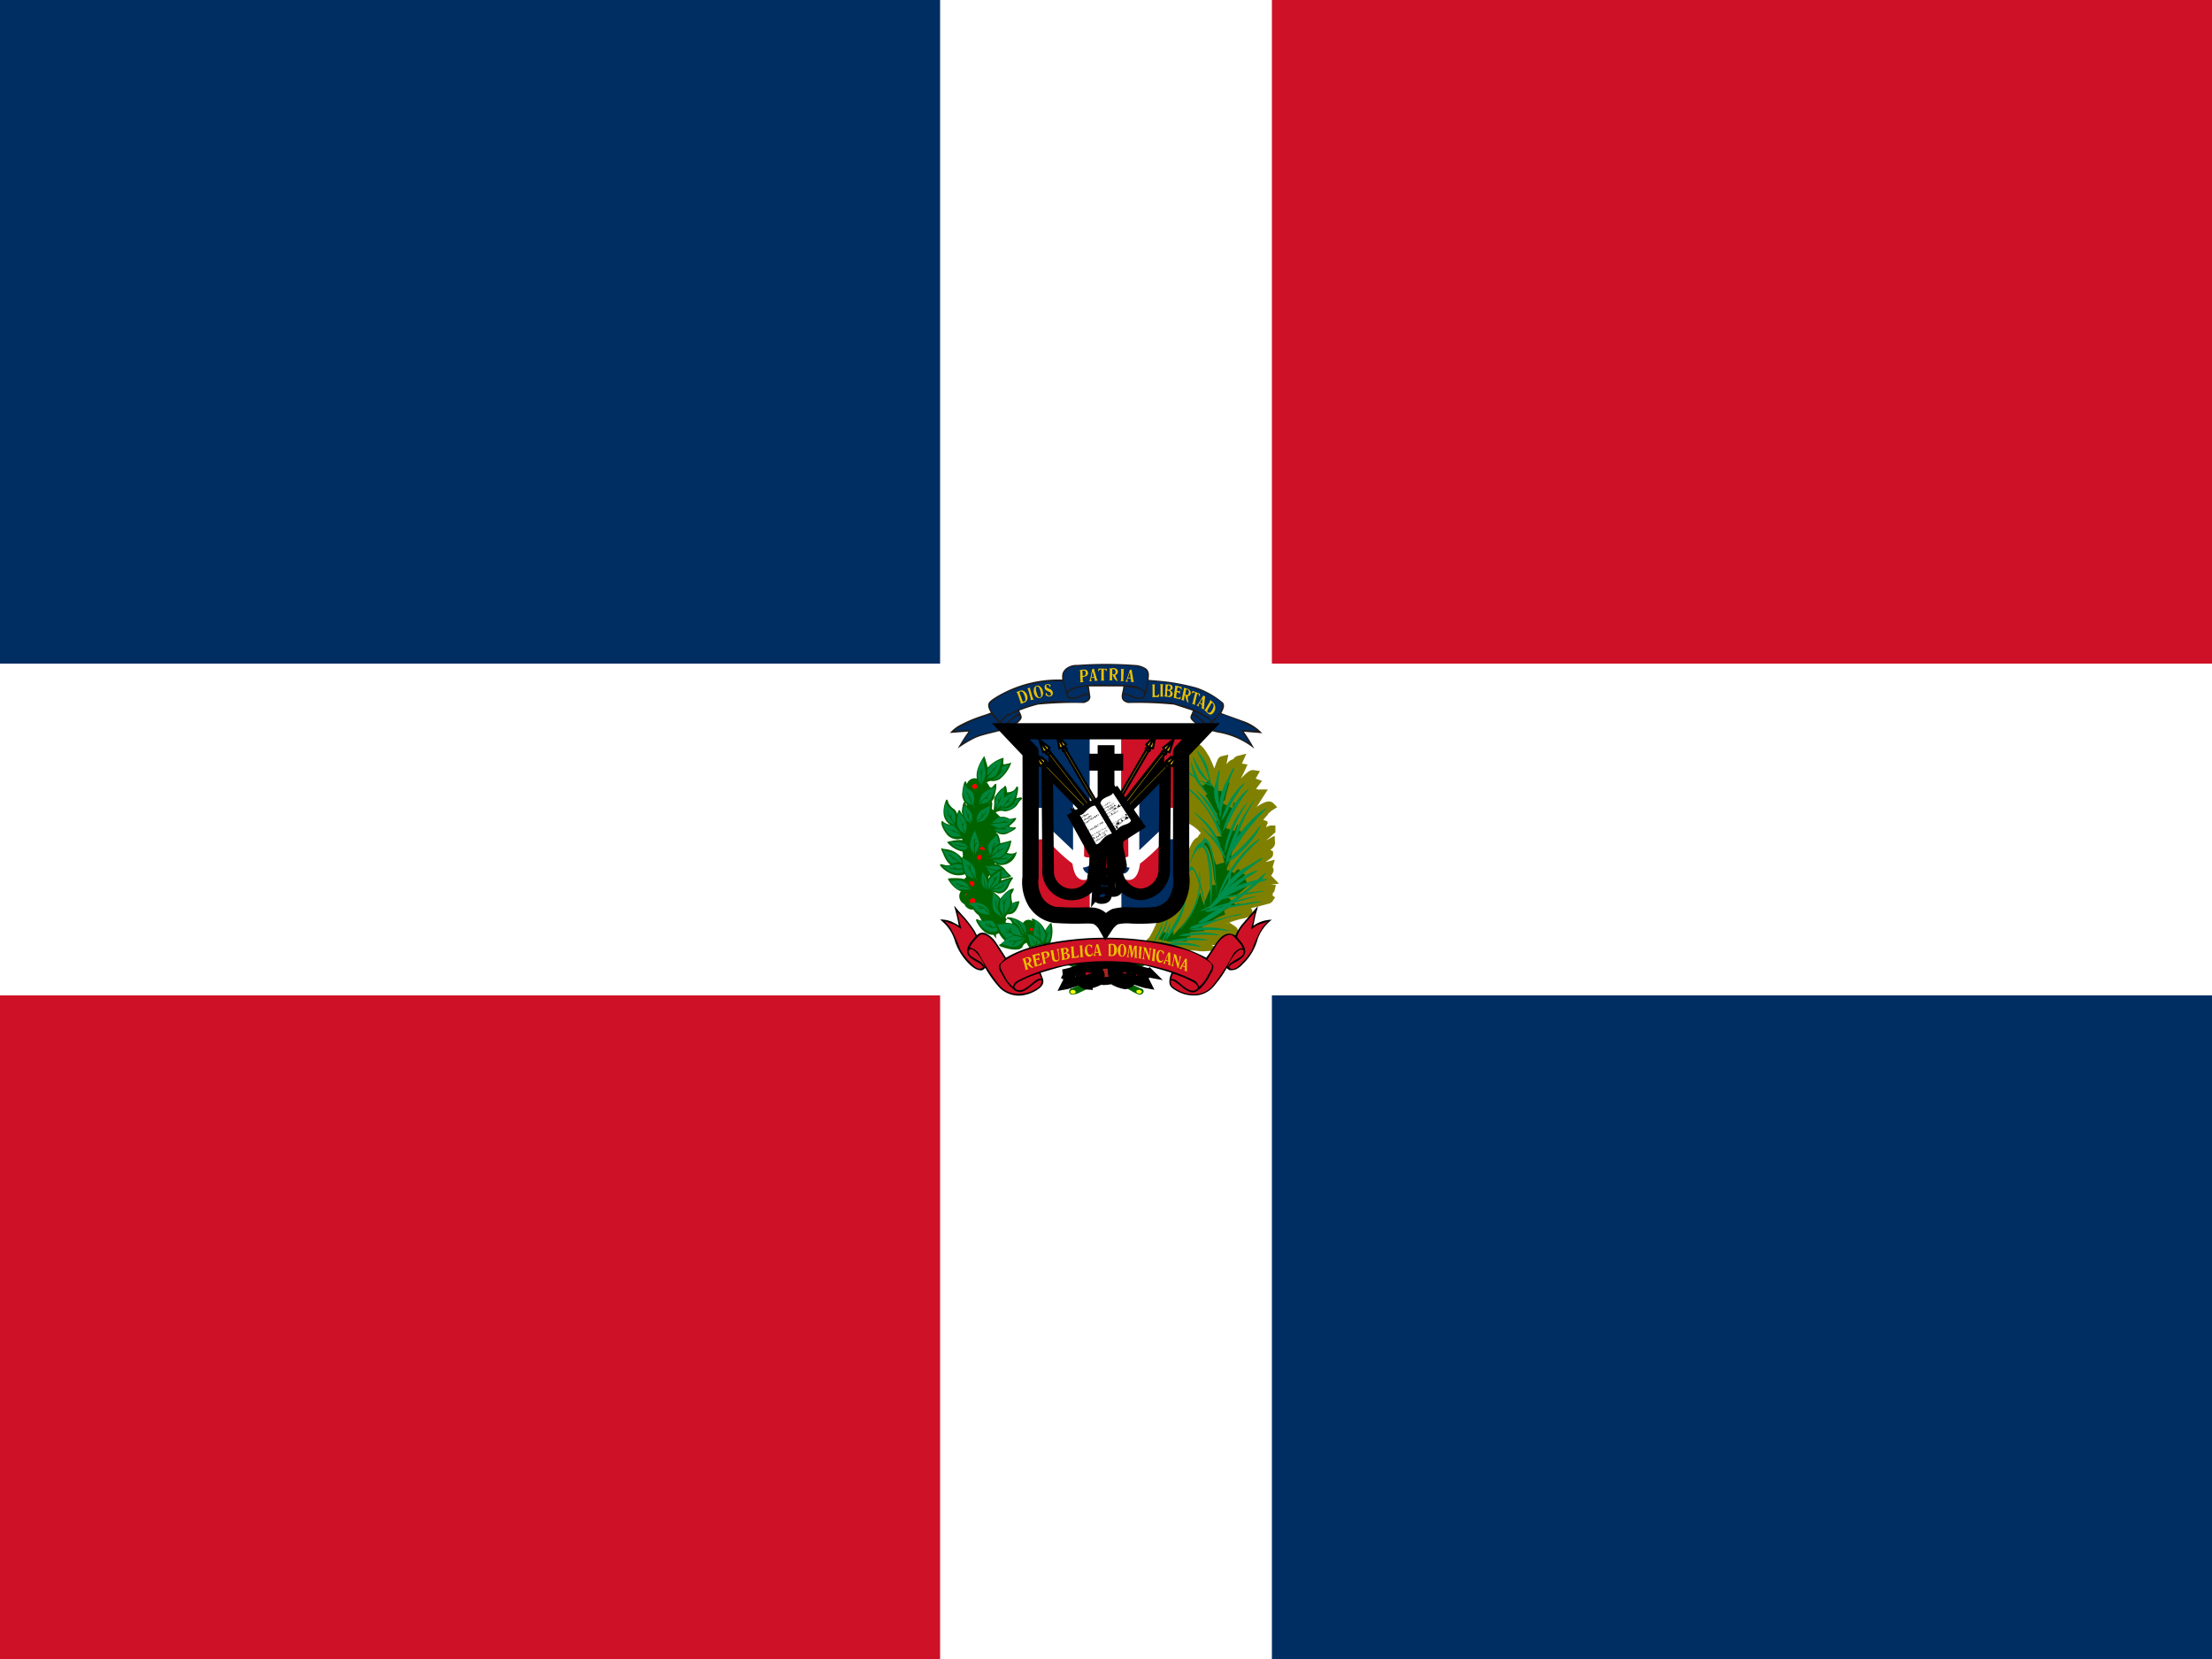 <svg xmlns="http://www.w3.org/2000/svg" viewBox="0 0 55 41.25" id="do"><path data-name="Path 3338" d="M0 0h55v41.25H0Z" fill="#fff"/><path data-name="Path 3339" d="M0 0h23.375v16.5H0Zm31.625 24.75H55v16.5H31.625Z" fill="#002d62"/><path data-name="Path 3340" d="M0 24.75h23.375v16.5H0ZM31.625 0H55v16.5H31.625Z" fill="#ce1126"/><path data-name="Path 3341" d="M26.416 16.897a3 3 0 0 0-1.631.419c-.221.137-.273.183-.152.4-.028.02-.229.081-.279.1a3.266 3.266 0 0 0-.527.233.9.9 0 0 0-.208.176l.459-.035a1.2 1.2 0 0 1-.067.1c-.077.113-.126.2-.2.321a3.161 3.161 0 0 1 .4-.243c.328-.166.919-.17 1.16-.461.063-.074.025-.118-.028-.237a3.839 3.839 0 0 1 .464-.15 9.5 9.5 0 0 1 1.143-.04c.08-.02.157-.064.163-.146l-.038-.266h.854c0 .15-.144.344.121.412a9.192 9.192 0 0 1 1.143.041l.465.15a1.151 1.151 0 0 1-.046.112.1.1 0 0 0 .017.12.735.735 0 0 0 .178.144 1.916 1.916 0 0 0 .481.168 1.985 1.985 0 0 1 .9.4 4.22 4.22 0 0 0-.26-.421l.456.037a1.156 1.156 0 0 0-.459-.3l-.556-.2c.052-.1.093-.178.043-.258a2.065 2.065 0 0 0-.659-.377 5.872 5.872 0 0 0-.608-.131c-.2-.032-.578-.059-.578-.059-.028-.028.052-.18-.07-.285a.552.552 0 0 0-.282-.088 9.941 9.941 0 0 0-1.431 0 .42.42 0 0 0-.282.088c-.086.082-.1.131-.09.284Z" fill="#201b18"/><g data-name="Group 2230" fill="#002d62"><path data-name="Path 3342" d="M26.531 17.2a.354.354 0 0 1 .172-.107 2.859 2.859 0 0 1 .795-.067c.188 0 .371 0 .557.015a.646.646 0 0 1 .424.15 2.46 2.46 0 0 0 .055-.387c.006-.155-.082-.2-.218-.228a4.789 4.789 0 0 0-.851-.04 5.405 5.405 0 0 0-.84.047.247.247 0 0 0-.179.262 1.367 1.367 0 0 0 .086.352Z"/><path data-name="Path 3343" d="M24.867 17.939a.4.4 0 0 1 .192-.17 2.989 2.989 0 0 1 .8-.294 2.6 2.6 0 0 1 .69-.026 1.588 1.588 0 0 0 .344.009.482.482 0 0 0 .142-.054.178.178 0 0 0 .038-.119c-.075-.06-.289.148-.484.083-.063-.021-.081-.123-.1-.193l-.063-.239a3.018 3.018 0 0 0-1.3.243 1.941 1.941 0 0 0-.486.285c-.082.083 0 .205.048.266a2.633 2.633 0 0 0 .179.209Zm3.062-.66c-.02.125.071.162.182.178a6.352 6.352 0 0 1 1.025.017 3.025 3.025 0 0 1 .554.172 2.025 2.025 0 0 1 .356.187l.086.1a2.128 2.128 0 0 0 .182-.205c.052-.064.126-.18.049-.27a2.143 2.143 0 0 0-.492-.286 3.333 3.333 0 0 0-.665-.178c-.218-.036-.655-.069-.655-.069s-.028.406-.139.44c-.219.067-.324-.115-.483-.086Z"/><path data-name="Path 3344" d="M29.649 17.783c-.014.063-.042.069.073.163.269.222.721.232 1 .355a2.428 2.428 0 0 1 .35.191c-.012-.038-.176-.275-.217-.338.126 0 .29.009.42.017-.007 0-.01-.011-.017-.017a3.342 3.342 0 0 0-.918-.4c-.07.082-.137.162-.215.242a.091.091 0 0 1-.108.032.489.489 0 0 1-.179-.126.479.479 0 0 0-.189-.119Zm-1.714-.544a.564.564 0 0 1 .26.082.319.319 0 0 0 .149.022c.075-.005.083-.015.1-.073.028-.083-.112-.137-.177-.153l-.3-.045Zm-.873 0-.029-.165c-.09-.009-.51.062-.479.191.015.06.029.07.095.077.182.018.211-.096.413-.102Zm-2.161.724c.06.108.223-.086.318-.156a.375.375 0 0 1 .121-.064l-.033-.053a1.449 1.449 0 0 0-.231.109.342.342 0 0 0-.175.165Z"/><path data-name="Path 3345" d="M29.661 17.744a.564.564 0 0 1 .063.026c.136.079.3.29.367.212.04-.05-.108-.15-.153-.174l-.241-.115a.137.137 0 0 0-.036.051Zm-4.316.043c.014.063.041.069-.073.163-.269.222-.721.233-1 .355a2.484 2.484 0 0 0-.351.191c.013-.038.177-.275.218-.338-.126 0-.291.009-.42.017.007 0 .01-.011.017-.017a3.341 3.341 0 0 1 .918-.4c.026.026.046.055.07.082s.113.129.144.16a.092.092 0 0 0 .108.032.494.494 0 0 0 .18-.125.467.467 0 0 1 .19-.12Z"/></g><path data-name="Path 3346" d="M25.409 17.166a.294.294 0 0 0-.108.033c-.011 0-.04.015-.018.025s.017.029.025.045.017.052.028.077c.013.042.028.083.044.124 0 .01-.01.037.012.026l.067-.024a.128.128 0 0 0 .075-.06.167.167 0 0 0 .014-.043.068.068 0 0 0 0-.038.188.188 0 0 0-.013-.052.156.156 0 0 0-.038-.064.143.143 0 0 0-.057-.041.064.064 0 0 0-.031-.008Zm-.019.028c.026 0 .046.021.058.042s.019.043.029.064a.234.234 0 0 1 .017.106c0 .019-.022.032-.038.042a.025.025 0 0 1-.034-.024c-.005-.017-.013-.034-.019-.052s-.02-.062-.034-.091a.4.4 0 0 1-.019-.062c-.005-.021.021-.026.035-.026Zm.151-.076c.007.01.021.012.021.026s.013.036.017.054a.353.353 0 0 0 .013.043l.015.057a.311.311 0 0 1 .017.055c0 .015.013.031 0 .045s0 .016.006.011.028-.01.043-.011.029 0 .028-.013-.022-.014-.021-.028l-.02-.064-.014-.046c0-.012-.005-.025-.009-.036l-.023-.076c0-.01-.007-.021 0-.03s-.02 0-.028 0-.034.011-.052.015Zm.253-.07a.086.086 0 0 0-.06.027.108.108 0 0 0-.028.073.181.181 0 0 0 0 .071.252.252 0 0 0 .048.1.151.151 0 0 0 .056.035.105.105 0 0 0 .054 0 .093.093 0 0 0 .06-.063.168.168 0 0 0 .012-.062.371.371 0 0 0-.011-.06.224.224 0 0 0-.027-.06.541.541 0 0 0-.044-.045.1.1 0 0 0-.061-.019Zm0 .02a.069.069 0 0 1 .051.048.6.6 0 0 1 .034.1.1.1 0 0 0 .007.044.116.116 0 0 1-.006.062.035.035 0 0 1-.052.009.108.108 0 0 1-.033-.046c-.006-.021-.016-.041-.021-.064a.523.523 0 0 1-.013-.052.172.172 0 0 1 0-.086.031.031 0 0 1 .031-.017Zm.2-.045a.1.1 0 0 0-.021.046.137.137 0 0 0 .006.052.069.069 0 0 0 .033.04.413.413 0 0 0 .075.04.063.063 0 0 1 .04.036.057.057 0 0 1 0 .04.034.034 0 0 1-.036.022.057.057 0 0 1-.04-.018.1.1 0 0 1-.033-.051c-.006-.013-.019 0-.015.01a.1.1 0 0 0 0 .045.158.158 0 0 0 .034.022.122.122 0 0 0 .048.013.109.109 0 0 0 .047-.01.067.067 0 0 0 .036-.034.086.086 0 0 0 .007-.063.1.1 0 0 0-.059-.074.345.345 0 0 0-.052-.023c-.02-.009-.043-.021-.048-.045a.034.034 0 0 1 .017-.043.04.04 0 0 1 .046.01.1.1 0 0 1 .024.034c0 .017.023.01.015 0s.015-.034 0-.043a.12.12 0 0 0-.048-.019.08.08 0 0 0-.055.008l-.017.009Zm.962-.376a.443.443 0 0 0-.076.01c-.01.008-.035 0-.037.013a.056.056 0 0 1 .017.037.5.5 0 0 0 0 .071.151.151 0 0 0 0 .052.315.315 0 0 0 .005.075c0 .016.007.035-.007.048s.009.017.019.011l.053-.006c.014 0 .005-.015 0-.019a.111.111 0 0 1-.009-.058v-.046c.017-.009.038-.006.056-.014a.087.087 0 0 0 .042-.156.121.121 0 0 0-.069-.018Zm-.005.026c.021 0 .036.018.043.036a.156.156 0 0 1 0 .049.055.055 0 0 1-.048.048c-.011 0-.032.006-.028-.012a.34.34 0 0 1 0-.058c0-.019-.011-.039 0-.057s.021 0 .032-.005Zm.229-.04a.025.025 0 0 0-.029.028c0 .02-.006.04-.012.06s-.009.058-.016.086a.883.883 0 0 1-.025.1c0 .01-.022.023-.01.029s.036 0 .053 0-.007-.017-.01-.026a.134.134 0 0 1 0-.041c0-.009 0-.017.012-.014h.066a.272.272 0 0 1 .01.053c0 .009-.011.028.006.023s.041-.007.063-.005-.007-.017-.009-.027a.542.542 0 0 1-.02-.06c-.005-.026-.014-.051-.02-.076a.346.346 0 0 1-.013-.043.787.787 0 0 1-.021-.086c0-.009-.021 0-.028-.006Zm-.014.07c.013.037.02.076.034.113.008.014-.006.021-.017.017s-.043.012-.043-.009a.271.271 0 0 0 .01-.045c0-.019.007-.038.009-.057Zm.252-.079h-.107a.072.072 0 0 1-.005.033l-.005.035c.012 0 .017-.012.023-.019s.023-.026.04-.025.023-.005.02.009a.408.408 0 0 1 0 .045v.2c0 .009-.011.013-.015.021s.021 0 .031 0h.052c.008 0 .007-.013 0-.013a.155.155 0 0 1-.007-.048v-.212c.009-.005.02-.011.029 0s.017.009.024.014l.017.024s.017.009.011 0-.006-.026-.006-.039 0-.026-.015-.022-.055-.002-.085-.002Zm.245-.009c-.023 0-.046.007-.069.005-.008 0-.022 0-.01.009s.009.028.009.041v.215a.04.04 0 0 1-.016.032c0 .009.021 0 .03 0h.056c0-.011-.015-.017-.011-.028v-.1c.016-.005.027.006.028.022a.154.154 0 0 0 .017.041.189.189 0 0 0 .027.041.272.272 0 0 0 .038.033l.032.009c0-.014-.013-.021-.019-.033l-.028-.064a.164.164 0 0 1-.013-.043c-.009-.015.009-.013.017-.019a.086.086 0 0 0 .036-.037.1.1 0 0 0 .008-.052.092.092 0 0 0-.021-.042.124.124 0 0 0-.038-.024.285.285 0 0 0-.052-.011h-.014Zm.021.024a.049.049 0 0 1 .04.019.069.069 0 0 1 .012.035.157.157 0 0 1 0 .04.047.047 0 0 1-.039.034.113.113 0 0 1-.041 0 .19.19 0 0 1 0-.032v-.08c0-.014.014-.014.03-.015Zm.192.027v.04a.63.63 0 0 1 0 .07v.119a.068.068 0 0 1-.014.033c0 .005-.008.009 0 .009a.113.113 0 0 1 .034 0h.043c.013 0-.009-.011-.007-.02a.092.092 0 0 1 0-.051c0-.037 0-.075.005-.112s0-.046 0-.069 0-.031.012-.041.009-.013 0-.01a.26.26 0 0 1-.052 0c-.009 0-.028-.007-.028 0s.01.023.008.032Zm.217-.01c-.006.025-.017.048-.023.072l-.014.045-.024.072a.221.221 0 0 1-.038.086c-.011.005-.009.024.005.017s.027.005.042 0 .014-.009 0-.012a.033.033 0 0 1-.006-.044.021.021 0 0 1 .029-.021.348.348 0 0 0 .052 0c0 .017.009.033.009.049s-.021.034 0 .033a.29.29 0 0 0 .055.006c.009 0 .02 0 .011-.01a.3.3 0 0 1-.019-.077c0-.027-.009-.054-.012-.082a.654.654 0 0 1-.013-.084.163.163 0 0 0-.009-.04c0-.011-.006-.017-.017-.014s-.016.004-.027.005Zm0 .065a.2.2 0 0 1 .009.055c0 .022.005.045.011.065s-.024.013-.037.011-.034 0-.022-.017l.012-.039.01-.037c.01-.01.008-.027.015-.039Zm.55.3c0 .014.019.019.015.034a.751.751 0 0 0 0 .1v.15a.026.026 0 0 1-.009.021c-.01.007.006.009.013.009l.15-.005a.482.482 0 0 0 .01-.069c0-.01-.009-.005-.012 0a.076.076 0 0 1-.057.04c-.012 0-.028 0-.038-.006a.194.194 0 0 1-.005-.038v-.2a.08.08 0 0 1 .011-.04Zm.2.3h.082c0-.017-.011-.008-.013-.031s0-.235 0-.25.012-.015.012-.028h-.08c0 .021.01 0 .011.033v.247c0 .023-.002.023-.003.039Zm.126-.311c0 .011.016.02.012.034 0 .034-.006.067-.007.1s0 .079-.006.118a.121.121 0 0 1-.009.043c-.005 0-.019.011-.005.014.034.007.068 0 .1.012a.1.1 0 0 0 .071-.013.086.086 0 0 0 .028-.093.068.068 0 0 0-.026-.036l-.029-.026a.068.068 0 0 0 .042-.113.043.043 0 0 0-.017-.015.107.107 0 0 0-.04-.016.85.85 0 0 0-.105.001Zm.072.028c.015 0 .034 0 .045.013a.069.069 0 0 1 .007.077c0 .01-.015.017-.024.02a.116.116 0 0 1-.039 0 .737.737 0 0 1 0-.076.054.054 0 0 1 .02-.025Zm-.017.134a.084.084 0 0 1 .064.024c.014.018.009.043.01.064a.053.053 0 0 1-.057.047.02.02 0 0 1-.021-.026.785.785 0 0 1 0-.109Zm.148.172c.006.01.021.007.032.011l.075.018.064.013c0-.017.017-.03.019-.047s-.01-.021-.015-.008a.079.079 0 0 1-.075.014.025.025 0 0 1-.024-.034.49.49 0 0 1 .015-.1.055.055 0 0 1 .034.006.06.06 0 0 1 .03.035c.01.009.01-.016.012-.023s0-.041.006-.062c-.017 0-.023.029-.043.019s-.043 0-.036-.02a.43.43 0 0 1 .015-.072.068.068 0 0 1 .072.026c.009.009.015.029.025.032a.263.263 0 0 0 0-.064c-.009-.012-.028-.009-.04-.015a1.123 1.123 0 0 0-.116-.026c-.022 0 .008.015 0 .026l-.021.141c-.005.036-.009.073-.015.108a.041.041 0 0 1-.005.031Zm.26-.246a.072.072 0 0 1 0 .055c-.009.046-.021.091-.028.137l-.016.083c0 .012-.033.021-.01.029l.06.019c.02.007-.005-.021 0-.031s.01-.041.012-.062 0-.033.016-.033.009.024.012.035a.474.474 0 0 0 .03.1.126.126 0 0 0 .047.046c0-.013-.01-.033-.013-.048a.278.278 0 0 1-.007-.065v-.052a.109.109 0 0 0 .05-.022.089.089 0 0 0 .02-.083.114.114 0 0 0-.057-.07.531.531 0 0 0-.1-.032h-.017Zm.069.041a.056.056 0 0 1 .052.032.1.1 0 0 1-.01.093.041.041 0 0 1-.047.012c-.015 0-.033-.005-.024-.023s.013-.06.017-.09a.062.062 0 0 1 .014-.023Zm.132.1c.014 0 .023-.015.037-.017s.029-.012.04 0 0 .024 0 .034-.01.039-.015.058l-.034.14c0 .013 0 .029-.021.034s.02.014.028.021a.367.367 0 0 0 .049.017c0-.012-.011-.023-.006-.037.006-.036.017-.071.025-.107s.021-.087.034-.131c.018-.006.034.011.04.026s.01.029.017.043c.012-.008.008-.024.009-.035v-.034c-.023-.012-.049-.018-.073-.03l-.052-.021-.057-.022c-.011.016-.015.035-.026.052a.024.024 0 0 0 .014.018Zm.289.058a.1.1 0 0 0-.023.034c-.009.015-.02.028-.027.043l-.075.12a.1.1 0 0 1-.04.036c-.011.015.016.017.024.022s.024.02.03.014-.013-.029-.005-.045.01-.038.028-.026a.288.288 0 0 1 .052.033c0 .013-.005.027 0 .041s-.019.025-.013.036.029.015.043.024.028.019.022 0a.285.285 0 0 1 0-.06.155.155 0 0 0 .006-.049c0-.022.005-.043.006-.065l.011-.107c0-.012.01-.033-.006-.035s-.018-.017-.03-.015Zm-.021.064c0 .005.006.009 0 .015 0 .038-.01.075-.013.113 0 .019-.021 0-.03-.005s-.033-.011-.018-.027.027-.036.037-.056a.194.194 0 0 0 .033-.035Zm.189.04a.093.093 0 0 1-.014.054.542.542 0 0 1-.031.052c-.011.02-.021.04-.034.059l-.046.077c-.009 0-.027 0-.013.015s.028.026.04.04l.052.048a.082.082 0 0 0 .095.008c.013-.013.028-.026.039-.04a.292.292 0 0 0 .028-.057.177.177 0 0 0 .009-.079.173.173 0 0 0-.052-.112l-.052-.049a.1.1 0 0 1-.02-.017Zm.052.076a.081.081 0 0 1 .034.071.236.236 0 0 1-.047.122.1.1 0 0 1-.057.053.047.047 0 0 1-.052-.026c-.009-.02.006-.04.014-.058.022-.039.047-.076.067-.116a.141.141 0 0 1 .031-.043.02.02 0 0 1 .009 0Z" fill="#eac102"/><path data-name="Path 3347" d="M26.537 23.991c.055.018.167.07.212.092l.155.29a.212.212 0 0 0 .118.049l-.37.153a.079.079 0 0 0-.015.153.41.41 0 0 0 .21-.05 4.208 4.208 0 0 0 .516-.277.749.749 0 0 1 .172-.1l.655.372c.047.021.143.083.2.045.021-.015.055-.047.043-.085s-.036-.047-.067-.058c-.051-.021-.346-.155-.356-.155l.078-.021c.024-.017-.017-.065.014-.057l.163-.266.2-.072c0-.187-1.528-.3-1.927-.015Z" fill="#006300"/><path data-name="Path 3348" d="M26.642 24.619c-.055.017-.04.122.069.087.075-.026.017-.115-.069-.087Zm1.624 0c-.017.04-.015.058.023.076s.065.018.091-.009.007-.05-.024-.066-.007-.017-.034-.009a.325.325 0 0 1-.056.012Z" fill="#ff0"/><path data-name="Path 3349" d="M29.717 18.556c-.005.009-.009.006.005.031a1.848 1.848 0 0 1 .2.505.728.728 0 0 1-.072-.091 2.6 2.6 0 0 1-.167-.26.115.115 0 0 0-.041-.049.854.854 0 0 0 .052.212 2.457 2.457 0 0 0 .284.541.327.327 0 0 1-.07-.06c-.086-.071-.062-.053-.113-.143a1.745 1.745 0 0 1-.121-.265q-.035-.094-.074-.187c-.01.012 0-.009-.01.017a.245.245 0 0 0 0 .079c.013.1.029.208.046.311-.07-.029-.052-.034-.113-.084-.015-.008-.034-.049-.052-.054l-.058-.069c-.014.038.079.207.1.227.028.051.153.138.168.173a1.211 1.211 0 0 0 .183.318l.072.095-.159-.161c-.116-.106-.161-.15-.292-.254 0 .037.049.069.073.092l.2.218c.062.081.138.156.193.243l.126.212a1.187 1.187 0 0 0-.07-.1l-.193-.239a1.52 1.52 0 0 0-.229-.208q-.082-.065-.17-.122a.83.83 0 0 0 .278.3 1.368 1.368 0 0 1 .1.108c.034.037.065.07.1.11q.089.124.167.256l.077.136a3.91 3.91 0 0 1-.407-.41.494.494 0 0 0-.15-.124 2.145 2.145 0 0 0 .239.3.485.485 0 0 1 .041.05l.084.1a1.952 1.952 0 0 1 .2.258l.058.12a1.723 1.723 0 0 0-.131-.175.669.669 0 0 0-.072-.087 1.843 1.843 0 0 0-.241-.237l-.193-.112c-.009.021.032.05.056.069l.072.07a1.866 1.866 0 0 1 .272.292 1.486 1.486 0 0 1 .119.165.269.269 0 0 1-.06-.057c-.028-.028-.038-.034-.062-.057a1.162 1.162 0 0 0-.133-.107l-.311-.153c0 .025.108.089.138.107a1.287 1.287 0 0 1 .215.16c.023.025.036.043.058.062a.865.865 0 0 1 .116.138c.036.052.067.091.1.146a1.2 1.2 0 0 1 .087.168l.107.392c-.034-.129-.1-.269-.144-.4-.036-.1-.117-.33-.239-.289-.046.017-.068.067-.087.107-.029.055-.069-.021-.165.178a1.558 1.558 0 0 0-.113.363.116.116 0 0 0 0 .059c.024-.01.041-.076.051-.107a1.952 1.952 0 0 1 .164-.306l-.092.418c.031-.005.041-.06.053-.089.041-.1.077-.206.116-.311.137.1.18.615.2.8a1.832 1.832 0 0 0-.1-.264l-.14-.232c-.083.009-.091.113-.11.177-.024-.032-.048-.086-.1-.081s-.069.062-.077.119a.659.659 0 0 0 0 .182 1.1 1.1 0 0 0 .024.143l.017.017.028-.354a.541.541 0 0 1 .14.347 1.453 1.453 0 0 1-.268.736 1.617 1.617 0 0 1-.1.146.857.857 0 0 1-.053.069l-.06.067a2 2 0 0 0 .2-.415 2.068 2.068 0 0 0 .106-.439.22.22 0 0 0 0-.071c-.02.007-.024.034-.032.056a3.194 3.194 0 0 1-.441.951l.048-.282c-.024 0-.02.015-.029.043l-.021.054a1.527 1.527 0 0 1-.131.31.61.61 0 0 1 .031-.1 2.239 2.239 0 0 0 .058-.284v-.065c-.028 0-.031.054-.043.089a1.983 1.983 0 0 1-.123.284v-.027a.772.772 0 0 0 .014-.217s.01.015-.007-.022c-.024.007-.029.054-.034.077s-.016.058-.026.086a2.54 2.54 0 0 1-.222.43c-.052 0-.011 0 .011.005h-.012q.247.053.495.1a3.8 3.8 0 0 1 .633 0 .792.792 0 0 0 .206.012 1.1 1.1 0 0 0-.215-.082l-.227-.057.644-.017-.058-.032a2.438 2.438 0 0 0-.507-.067c.212-.021.37-.037.582-.039.055-.016.245.045.162-.04a1 1 0 0 0-.4-.057l.382-.017c.06-.015.452.076.313-.015a1.992 1.992 0 0 0-.463-.122 1.8 1.8 0 0 1 .2-.107 3.5 3.5 0 0 1 .459-.149c.169-.026.3-.107.074-.071-.137.015-.3.053-.425.066l.109-.06a2.735 2.735 0 0 1 .344-.115c.022-.007.015 0 .022-.02l-.019-.007a.333.333 0 0 0-.064.009 1.813 1.813 0 0 1 .335-.1c.088-.021.175-.044.262-.069.026-.008.062-.008.076-.029l-.016-.01a6.348 6.348 0 0 0-.545.069 1.54 1.54 0 0 1-.172.028 4.225 4.225 0 0 1 .432-.165c.026-.009.136-.028.15-.052a.155.155 0 0 0-.095 0 2.818 2.818 0 0 0-.407.1c-.046.015-.108.039-.152.049a2.349 2.349 0 0 1 .741-.217c.052-.009.092-.005.1-.04l-.255-.015c-.084 0-.172.022-.241.024l.189-.16c.053-.045.029-.057.12-.059a.948.948 0 0 0 .169-.007c-.065-.067-.084-.033-.147-.067l.077-.095a.367.367 0 0 0 .053-.078c.007-.015.007-.012 0-.022l-.031.005-.2.162c-.034.025-.026.022-.077.026a2.444 2.444 0 0 0-.251.048 2.121 2.121 0 0 1 .258-.18c.046-.029.095-.054.143-.082s.136-.052.143-.076l-.306.079a1.648 1.648 0 0 0-.263.131 3.931 3.931 0 0 1 .5-.444c.02-.015.069-.04.076-.062a.045.045 0 0 0-.029-.005 1.613 1.613 0 0 0-.34.188 3.122 3.122 0 0 0-.323.234 2.4 2.4 0 0 1 .227-.22c.016-.014.028-.027.046-.041.034-.027.06-.055.095-.082.064-.054.13-.112.187-.17l.1-.084c.022-.02.087-.059.085-.094q-.2.112-.381.241c-.063.042-.12.087-.181.129s-.141.116-.177.133a2.192 2.192 0 0 1 .249-.351 3.919 3.919 0 0 1 .4-.378c.036-.029.07-.066.1-.091v-.008a.489.489 0 0 0-.159.095 3.313 3.313 0 0 0-.407.347c-.022.022-.04.045-.06.064a1.322 1.322 0 0 0-.174.21q-.107.148-.2.3a1.007 1.007 0 0 1 .275-.443l.232-.254c.016-.018.023-.03.038-.047a.885.885 0 0 0 .26-.5c-.026.039-.064.083-.122.156a1.138 1.138 0 0 0-.053.062l-.469.541a1.645 1.645 0 0 1 .155-.3 5.435 5.435 0 0 1 .486-.644l.021-.022c.006-.033.033-.05.067-.077a.447.447 0 0 1 .091-.075c-.043-.044-.2.057-.236.079a2.291 2.291 0 0 0-.5.526 2.24 2.24 0 0 1 .2-.494c.048-.064.092-.148.14-.207l.136-.213c-.032 0-.068.05-.087.069l-.039.04a2.787 2.787 0 0 0-.412.645 1.216 1.216 0 0 1 .172-.415c.074-.129.157-.237.236-.36-.043-.012-.172.14-.193.173a1.9 1.9 0 0 0-.16.217 2.671 2.671 0 0 0-.229.474l-.015.034a2.349 2.349 0 0 1 .232-.647 1.453 1.453 0 0 1 .132-.191c.019-.021.031-.041.048-.064.034-.041.062-.079.1-.12l.095-.126c-.061-.022-.278.224-.32.276a2.86 2.86 0 0 0-.146.213 1.313 1.313 0 0 1 .179-.383 2.433 2.433 0 0 1 .183-.239.5.5 0 0 0 .055-.079c-.067-.01-.344.313-.4.385-.024.032-.044.062-.066.095l-.091.145-.015.028-.02.024a3.188 3.188 0 0 1 .119-.455c.052-.133.12-.254.179-.385-.048-.008-.139.116-.167.155l-.108.208a4.6 4.6 0 0 1 .211-.555c-.028.007-.048.052-.074.091-.067.107-.128.21-.191.318a.894.894 0 0 1 .129-.315c-.09.039-.241.358-.275.46a1.074 1.074 0 0 0-.046.138l-.02.05a4.488 4.488 0 0 1 .082-.734c-.021.005-.026.03-.036.052l-.026.063c-.015.044-.032.086-.048.135l-.07.292c-.1-.146-.131-.415-.335-.718a.5.5 0 0 0-.174-.168Zm.108 2.915a4.378 4.378 0 0 1 .18.565.057.057 0 0 0-.023.024.989.989 0 0 1-.037.1l-.062-.217c-.024-.079.01-.241-.017-.267-.024.041-.017.049-.021.126a.5.5 0 0 1-.039-.092c-.048-.133-.055-.095-.024-.17.01-.017.024-.059.043-.069Z" fill="#006300" stroke="olive" stroke-width=".22"/><g data-name="Group 2231" fill="#008f4c"><path data-name="Path 3350" d="M30.46 21.063a2.382 2.382 0 0 1 .551-1.114c.017 0-.132.215-.236.43a4.873 4.873 0 0 0-.252.627 1.461 1.461 0 0 1-.069.221.957.957 0 0 1 .006-.165Zm.874-.2a1.777 1.777 0 0 1-.165.16 3.809 3.809 0 0 0-.822 1.183c-.174.43-.129.321-.078.112a3.033 3.033 0 0 1 .83-1.3c.118-.101.239-.179.235-.156Zm-1.012-.733a1.377 1.377 0 0 1 .2-.757c.109-.229.15-.3.163-.287a.15.15 0 0 1-.024.094 4.3 4.3 0 0 0-.294 1 .476.476 0 0 1-.032.15.628.628 0 0 1-.013-.2Zm-.481 1.66a1.736 1.736 0 0 1-.12.759 2.047 2.047 0 0 1-.361.548c-.029.01-.022 0 .042-.079a1.9 1.9 0 0 0 .425-1.155c-.016-.223.001-.252.014-.074Z"/><path data-name="Path 3351" d="M30.573 21.511a1.054 1.054 0 0 1 0 .475.949.949 0 0 1-.619.638.491.491 0 0 1-.118.032.463.463 0 0 1 .107-.058 1.065 1.065 0 0 0 .631-.956.433.433 0 0 0-.019-.132c-.007-.032-.015-.057 0-.064s-.005-.012.021.064Z"/><path data-name="Path 3352" d="M31.425 22.161s-.173.034-.374.07-.462.083-.576.108c-.177.038-.212.043-.223.027a.073.073 0 0 1-.013-.025c0-.008.547-.106.857-.152.224-.034.346-.045.329-.029Zm-1.59-3.412a.941.941 0 0 1 .225.488c.043.17.054.229.04.225s-.022-.029-.029-.059a2.959 2.959 0 0 0-.278-.657.328.328 0 0 1-.049-.094.429.429 0 0 1 .092.1Z"/><path data-name="Path 3353" d="M29.696 18.939a.923.923 0 0 0 .285.454c.119.126.162.167.166.153a.1.1 0 0 0-.034-.057 2.917 2.917 0 0 1-.4-.589.325.325 0 0 0-.052-.092.459.459 0 0 0 .033.131Zm1.156.6a1.9 1.9 0 0 0-.488.88 1.215 1.215 0 0 0 .186-.308 4.178 4.178 0 0 1 .3-.5 1.15 1.15 0 0 0 .115-.163 1.122 1.122 0 0 0-.113.1Zm.092.153a2.128 2.128 0 0 0-.545.983 1.328 1.328 0 0 0 .206-.344 4.674 4.674 0 0 1 .332-.557 1.357 1.357 0 0 0 .129-.181 1 1 0 0 0-.122.104Zm-1.311-.614a.94.94 0 0 0 .226.487c.1.141.139.186.145.174s-.009-.036-.028-.06a2.947 2.947 0 0 1-.32-.638.327.327 0 0 0-.04-.1.419.419 0 0 0 .016.134Z"/><path data-name="Path 3354" d="M29.944 19.483c.162.053.218.069.215.054s-.026-.025-.056-.034c-.143-.039-.55-.222-.556-.292l-.086-.129a2.61 2.61 0 0 0 .483.401Zm1.39.71c-.311.217-.868.968-.818 1.1a1.6 1.6 0 0 0 .306-.382 5.65 5.65 0 0 1 .491-.622 1.631 1.631 0 0 0 .185-.2 1.319 1.319 0 0 0-.164.104Zm-.047.461c-.136.272-.657.8-.767.768a1.283 1.283 0 0 1 .264-.284 4.443 4.443 0 0 0 .43-.457 1.341 1.341 0 0 1 .133-.168.993.993 0 0 1-.06.141Zm-1.834 1.885a1.862 1.862 0 0 1-.49.851 1.188 1.188 0 0 1 .164-.311 4.068 4.068 0 0 0 .268-.5 1.234 1.234 0 0 1 .077-.179.94.94 0 0 1-.02.137Zm.853-1.617a1.43 1.43 0 0 0-.42-.568c-.212-.192-.278-.222-.09-.043a2.493 2.493 0 0 1 .466.632c.033.07.064.127.071.122a.314.314 0 0 0-.028-.142Zm.16 2.188a1.868 1.868 0 0 0-.9.01 1.169 1.169 0 0 0 .322.007 4.065 4.065 0 0 1 .7.025.869.869 0 0 0-.123-.043Zm-.263.107a1.859 1.859 0 0 0-.9.046 1.175 1.175 0 0 0 .323-.006 4.051 4.051 0 0 1 .521-.013 1.087 1.087 0 0 0 .178.009 1.177 1.177 0 0 0-.123-.037Zm-.27.131a1.866 1.866 0 0 0-.9.07 1.118 1.118 0 0 0 .321-.015 4.107 4.107 0 0 1 .521-.026 1.159 1.159 0 0 0 .179 0s-.059-.015-.122-.031Z"/><path data-name="Path 3355" d="M29.771 23.5a1.421 1.421 0 0 0-.785-.02.865.865 0 0 0 .279.018 3.1 3.1 0 0 1 .453.026.828.828 0 0 0 .155.021.772.772 0 0 0-.102-.045Zm.956-.758c-.505.144-1.115.231-1.149.352a1.2 1.2 0 0 0 .447-.108 4.847 4.847 0 0 1 .645-.206.627.627 0 0 0 .229-.065 1.025 1.025 0 0 1-.171.027Zm.657-.323c-.005 0-.206.042-.444.083s-.549.1-.686.129c-.21.046-.252.052-.265.033a.085.085 0 0 1-.015-.029c0-.009.65-.126 1.018-.18.269-.041.414-.055.394-.036Z"/><path data-name="Path 3356" d="M31.23 22.288s-.168.052-.365.108-.451.129-.563.166c-.172.056-.206.064-.219.05a.074.074 0 0 1-.016-.023c0-.008.534-.161.838-.238.221-.056.34-.079.325-.063Z"/><path data-name="Path 3357" d="M31.105 21.695c-.348.143-1.048.755-1.027.9a1.621 1.621 0 0 0 .378-.307 5.531 5.531 0 0 1 .608-.5 1.6 1.6 0 0 0 .222-.153 1.215 1.215 0 0 0-.181.06Z"/><path data-name="Path 3358" d="M31.364 21.863a2.221 2.221 0 0 0-1.159.52 1.341 1.341 0 0 0 .42-.169 4.808 4.808 0 0 1 .676-.278 1.423 1.423 0 0 0 .239-.074 1.057 1.057 0 0 0-.176 0Z"/><path data-name="Path 3359" d="M31.352 21.9c-.889.748-1.389 1.113-1.566 1.036a6.072 6.072 0 0 1 .629-.408 6.712 6.712 0 0 0 .808-.607 2.081 2.081 0 0 1 .258-.231 1.545 1.545 0 0 1-.129.21Zm-.951.234a1.536 1.536 0 0 1 .651-.616c.246-.155.331-.2.333-.178s-.034.052-.079.077a4.824 4.824 0 0 0-.889.79.523.523 0 0 1-.122.127.788.788 0 0 1 .106-.2Zm.1-.84a3.938 3.938 0 0 1 .706-1.43c.017 0-.132.215-.236.43a4.908 4.908 0 0 0-.252.627 6.351 6.351 0 0 1-.241.6c-.006-.009.014-.142.021-.231Zm-.236-1.255a.8.8 0 0 1-.028-.619c.043-.2.064-.266.082-.258s.015.041.005.077a2.465 2.465 0 0 0 0 .822.268.268 0 0 1 .015.12.394.394 0 0 1-.076-.142Zm.171 1.194a1.284 1.284 0 0 0-.378-.511c-.192-.172-.25-.2-.082-.039a2.233 2.233 0 0 1 .419.568c.029.064.058.115.064.111a.275.275 0 0 0-.025-.129Zm-.855.25c.175-.632.315-.523.315-.523.384.363.2 1.606.2 1.606 0-2.545-.51-1.083-.51-1.083Z"/><path data-name="Path 3360" d="M29.721 21.441c.176-.632.223-.6.223-.6.318.064.3 1.458.3 1.458-.141-2.398-.523-.858-.523-.858Zm-.168.491c-.007-.454.082-.386.082-.386.258.23.352 1.114.352 1.114-.397-1.787-.434-.731-.434-.731Zm.779-1.334a3.411 3.411 0 0 0-.56-.816c-.3-.271-.393-.314-.128-.06a2.437 2.437 0 0 1 .625.9c.046.1.092.18.1.174a.444.444 0 0 0-.036-.2Z"/><path data-name="Path 3361" d="M30.307 20.383a1.528 1.528 0 0 0-.444-.634l-.14-.132a5.152 5.152 0 0 1 .535.787c.036.077.071.139.079.134a.349.349 0 0 0-.03-.156Zm-1.279 2.515a.95.95 0 0 1-.215.448.546.546 0 0 1 .07-.163 2.062 2.062 0 0 0 .15-.355.329.329 0 0 1-.005.07Zm-.126.08a.941.941 0 0 1-.215.447.564.564 0 0 1 .071-.162 2.069 2.069 0 0 0 .15-.356.527.527 0 0 1-.006.071Zm.191.01a.941.941 0 0 1-.215.447.573.573 0 0 1 .07-.162 2.064 2.064 0 0 0 .15-.355.33.33 0 0 1-.005.07Z"/></g><path data-name="Path 3362" d="M24.406 19.512a.177.177 0 0 0 .05.129l.008-.133c-.026-.013-.035-.003-.058.004Z" fill="#00873f"/><g data-name="Group 2233"><path data-name="Path 3363" d="m24.216 20.504-.064-.051m.13-.338a.54.54 0 0 0-.054-.073m-.13.986a.249.249 0 0 0-.108-.2m.831 2.2a2.836 2.836 0 0 1-.524-1.228.711.711 0 0 1 .3-.407m-.3.4a3.889 3.889 0 0 1-.1-1.042 5.179 5.179 0 0 1 .253-1.232m-.257 1.414a.464.464 0 0 1 .5-.421" fill="none" stroke="#006300" stroke-width=".537"/><path data-name="Path 3364" d="M24.191 21.021c.357-.145.315-.461.379-.589a.824.824 0 0 1 .166-.251m-.189 2.405c-.122-.308.023-.365.023-.365m-.072.266a.437.437 0 0 0-.354-.186m.285-.753a.386.386 0 0 0 0-.35m.051 1.194-.278-.36m.167-2.229a.182.182 0 0 0-.075-.207" fill="none" stroke="#006300" stroke-width=".537"/><path d="M24.304 19.554a.069.069 0 1 1-.069-.069.069.069 0 0 1 .069.069Z" fill="red" stroke="#006300" stroke-width=".267" data-name="Group 2232"/><path data-name="Path 3365" d="M24.488 21.136a.069.069 0 1 1-.069-.079.075.075 0 0 1 .069.079Z" fill="red" stroke="#006300" stroke-width=".287"/><path data-name="Path 3366" d="M24.424 21.32a.069.069 0 1 1-.069-.069.069.069 0 0 1 .069.069Z" fill="red" stroke="#006300" stroke-width=".267"/><path data-name="Path 3367" d="M24.236 21.976a.074.074 0 1 1-.074-.074.074.074 0 0 1 .074.074Z" fill="red" stroke="#006300" stroke-width=".288"/><path data-name="Path 3368" d="M24.144 22.283a.074.074 0 1 1-.074-.074.074.074 0 0 1 .074.074Z" fill="red" stroke="#006300" stroke-width=".288"/><path data-name="Path 3369" d="M24.257 22.401a.074.074 0 1 1-.074-.074.074.074 0 0 1 .074.074Z" fill="red" stroke="#006300" stroke-width=".288"/><path data-name="Path 3370" d="M25.628 23.028a.054.054 0 1 1-.054-.054.054.054 0 0 1 .054.054Z" fill="red" stroke="#006300" stroke-width=".209"/><path data-name="Path 3371" d="M25.707 23.12a.054.054 0 1 1-.054-.054.054.054 0 0 1 .054.054Z" fill="red" stroke="#006300" stroke-width=".209"/><path data-name="Path 3372" d="M24.478 21.432a.133.133 0 0 0-.081-.092m1.08 1.77c.117.085.152.031.152.031" fill="none" stroke="#006300" stroke-width=".537"/></g><g data-name="Group 2234" fill="#006300"><path data-name="Path 3373" d="M25.623 23.361a.767.767 0 0 1-.053-.315m-.559-.146a.141.141 0 0 1 .027-.157c.041-.034.22.064.312-.335a.4.4 0 0 0-.184.052v-.032a.524.524 0 0 1-.016-.2.5.5 0 0 0 .063-.131s-.115-.043-.34.247c0 0-.021-.062-.186-.172a.82.82 0 0 0-.044.4.315.315 0 0 0 .155.232.2.2 0 0 1 .108.168.952.952 0 0 0 .1-.008s.005 0 0-.058Zm-.168.295a.232.232 0 0 1-.117.047c-.29.038-.454-.345-.454-.345-.009-.076.026-.035.086-.014.079.028.1.006.192-.005a.4.4 0 0 1 .249.1.319.319 0 0 1 .081.2c-.008.017-.036.017-.036.017Zm-.345-.691a.481.481 0 0 0-.484.016c-.011.019.017.027.017.027.191.024.129.015.209.124a.41.41 0 0 0 .376.146.244.244 0 0 1 .1.071.97.97 0 0 0-.217-.383Zm-.526-1.2c-.058-.039-.045.041-.045.041a.611.611 0 0 0-.457-.236.062.062 0 0 1-.043-.022c-.056 0 .013.112.013.112.1.266.194.3.194.3-.113.064-.294-.076-.254.027a.682.682 0 0 0 .295.211.479.479 0 0 0 .321 0c.051.092.084.1.084.1a.359.359 0 0 1 .246.175 2.021 2.021 0 0 0-.083-.492 1.092 1.092 0 0 0-.271-.216Z"/><path data-name="Path 3374" d="M25.54 23.437c-.107.034-.117.11-.117.11-.1.144-.484.007-.484.007-.117-.032-.095-.063-.095-.063a.484.484 0 0 0 .142-.1.738.738 0 0 1-.231-.417c.314-.063.41-.005.41-.005a.134.134 0 0 0-.123-.123c-.025-.039.029-.04.029-.04a.673.673 0 0 1 .424.2.392.392 0 0 1 .071.29c.026.149-.026.141-.026.141Zm-1.28-1.263a.327.327 0 0 0-.241 0c-.079.032-.223-.06-.223-.06a.765.765 0 0 1-.227-.257c0-.028.168-.022.168-.022.222-.005.272.04.272.04.114.064.1.125.144.149a.356.356 0 0 1 .114.084c.028.039.04.075-.007.061Zm.3.077a.2.2 0 0 1 .247-.039c.219.026.289-.222.289-.222a.911.911 0 0 1 .089-.149c.013-.058-.095-.009-.095-.009-.187.047-.193.066-.193.066l.032-.3c0-.047-.052-.012-.052-.012-.269.155-.3.269-.3.269l-.112-.209c-.034-.086-.06.009-.06.009-.05.254-.031.277-.031.277a.45.45 0 0 0 .07.174c.064.083.064.113.064.113Z"/><path data-name="Path 3375" d="M26.141 22.944c-.043.011-.155.188-.155.188a.542.542 0 0 0-.314-.294c-.036.015 0 .074 0 .074a.291.291 0 0 1-.009.241c-.021.1 0 .12 0 .12-.213-.11-.226-.1-.226-.1a1.06 1.06 0 0 0 .161.393 2.022 2.022 0 0 1 .382-.088.751.751 0 0 0 .129-.022.793.793 0 0 0 .032-.512Zm-1.736-1.395c.137.067.146.157.146.157.035.116.353.143.353.143.26-.026.234-.074.234-.074a1.059 1.059 0 0 1-.17-.184.427.427 0 0 0-.263-.114c-.2.032-.241-.009-.241-.009-.073.038-.059.081-.059.081Zm-.309-.457a.751.751 0 0 1 .148-.524c.177.329.144.421.144.421a2.115 2.115 0 0 1-.149.382c-.033-.166-.119-.193-.143-.279Z"/><path data-name="Path 3376" d="M23.983 21.184a.692.692 0 0 1-.438-.248c.335-.086.41-.036.41-.036a1.953 1.953 0 0 1 .309.218c-.156-.008-.2.064-.281.066Z"/><path data-name="Path 3377" d="M23.811 20.868a.345.345 0 0 1-.266-.117c-.19-.254-.127-.336-.127-.336.016-.009.039.022.039.022a.361.361 0 0 0 .168.066c-.3-.19-.1-.612-.1-.612.039-.041.052.06.052.06a.393.393 0 0 0 .162.178c.063.086.063.12.063.12.032-.143.067-.1.067-.1.038.114.164.194.181.273.045.212.009.241.009.241a1.241 1.241 0 0 0-.027.217.345.345 0 0 0-.215-.009Zm.716.51c.073-.1 0-.282 0-.282-.028-.2.266-.383.266-.383a.491.491 0 0 1 .077.254c.225-.054.275-.07.275-.07a.659.659 0 0 1-.11.31c.184.054.247-.034.247-.034a.4.4 0 0 1-.479.327.753.753 0 0 0-.275-.12Z"/><path data-name="Path 3378" d="M23.915 20.187c.022-.247.067-.256.067-.256.026.01.04.12.075.137a.271.271 0 0 1 .154.236c0 .2-.034.179-.034.179-.215-.003-.262-.296-.262-.296Zm.713.049c.075-.279.029-.308.029-.308-.033 0-.091.115-.138.119a.318.318 0 0 0-.264.2c-.075.217-.036.21-.036.21a.317.317 0 0 0 .406-.219Z"/><path data-name="Path 3379" d="M23.925 19.724c.026-.288.078-.3.078-.3.031.012.046.14.088.159a.319.319 0 0 1 .181.276c-.006.231-.039.211-.039.211a.317.317 0 0 1-.308-.346Zm.8.069c.082-.278.037-.307.037-.307-.033 0-.095.113-.14.116a.318.318 0 0 0-.268.191c-.08.217-.041.21-.041.21a.317.317 0 0 0 .421-.21Zm.332.777c.229-.177.21-.227.21-.227-.026-.02-.143.036-.18.011a.317.317 0 0 0-.33 0c-.192.128-.156.145-.156.145a.318.318 0 0 0 .46.071Z"/><path data-name="Path 3380" d="M25.053 20.721c.218-.1.211-.142.211-.142-.017-.019-.123.006-.15-.02a.281.281 0 0 0-.271-.054c-.18.069-.153.088-.153.088a.276.276 0 0 0 .364.129Zm-.753-1.323c-.087-.259.174-.6.174-.6q.049.142.086.287a.818.818 0 0 1 .392-.244l-.007.163a.59.59 0 0 0 .2-.045.867.867 0 0 1-.292.417.338.338 0 0 1-.219.04.334.334 0 0 0-.234.182c-.02-.112-.034-.003-.1-.2Zm.382.865a.278.278 0 0 1 .3-.088.437.437 0 0 0 .311-.162.478.478 0 0 1 .123-.152.04.04 0 0 0-.047-.034.491.491 0 0 0-.1.025c.076-.282.034-.295.034-.295a.057.057 0 0 0-.04.019c-.045.13-.225.124-.225.124-.009-.187-.052-.162-.052-.162a.227.227 0 0 1-.088.076c-.178.178-.178.254-.178.254a1.444 1.444 0 0 1-.038.399Z"/></g><g data-name="Group 2235" fill="#00863d"><path data-name="Path 3381" d="M24.644 21.289a.508.508 0 0 1 .118-.091c.041-.023.027-.014.047-.058a.115.115 0 0 1 .043-.062l-.026.079c.041-.024.057-.037.114-.069.005.023-.038.044-.073.067s-.06.04-.091.058l-.158.135a.877.877 0 0 1 .2-.022c.161-.026.237-.254.291-.387a.851.851 0 0 0-.305.1c-.1.07-.1.133-.158.249Zm-.41.572c-.01-.024-.038-.065-.053-.092-.043-.077-.047-.1-.1-.186a.243.243 0 0 1-.046-.09c.021 0 .052.065.075.091v-.093c.026 0 .018.025.02.053a.242.242 0 0 0 .052.174l.113.186c-.007-.029-.021-.055-.03-.086-.033-.12.043-.266-.256-.443l-.075-.045c.006.146.021.39.157.466a.671.671 0 0 0 .077.029c.027.012.046.026.07.036Zm-.07-1.843c-.011-.038-.029-.071-.04-.113s0-.029-.032-.048l-.034-.043.044.022a.282.282 0 0 0-.035-.069.332.332 0 0 1-.044-.064c.052-.006.1.146.117.186a.4.4 0 0 0 .1.2c0-.016-.026-.045-.033-.069-.018-.064.052-.152-.017-.29-.041-.083-.126-.1-.168-.166l-.036-.071a.655.655 0 0 0-.036.156.41.41 0 0 0 .089.3.449.449 0 0 0 .13.069Zm.382-.73c.015-.01.043-.049.068-.071l.073-.061-.011-.068c.015.005.009-.006.023.046a.978.978 0 0 0 .082-.12c.015.021-.028.082-.041.1a.288.288 0 0 1-.073.082l-.139.172a.616.616 0 0 1 .083-.026.221.221 0 0 0 .189-.129.964.964 0 0 0 .1-.323.608.608 0 0 0-.334.226c-.022.047-.01.085-.015.171Zm-.819 1.229c-.037-.1-.139-.209-.15-.258l-.015-.113c.021 0 .011-.005.017.015a.483.483 0 0 0 .014.083l.046.083c0-.056-.008-.028.015-.076.021.028-.012.077.021.133a.914.914 0 0 0 .063.1c0-.079.053-.2-.036-.316a.578.578 0 0 0-.107-.086l-.076-.119a.453.453 0 0 0 .072.477.532.532 0 0 0 .07.036l.034.02c.011.007.02.015.032.021Zm.586-.511a1.032 1.032 0 0 1 .157-.151.5.5 0 0 0 .077-.077c.038-.04.026-.032.076-.08.012.021-.069.1-.094.136l.049.006c-.009.029-.035.008-.075.018s-.129.116-.156.144a.488.488 0 0 1 .073-.021c.075-.015.122.005.2-.1a.908.908 0 0 0 .126-.3.7.7 0 0 0-.289.134c-.083.081-.076.15-.108.223-.005.023-.02.042-.031.067Zm-.407.787a.426.426 0 0 0-.073-.064.15.15 0 0 0-.106-.034l-.174-.1c.021-.011.033.015.073.036l.082.035-.01-.045c.016 0 .017 0 .023.02l.005.029c.078.006.066.008.144.058a.064.064 0 0 0-.035-.052.155.155 0 0 1-.039-.048c-.025-.034 0 .016-.04-.047-.068-.1-.143-.058-.19-.07l-.125-.052a.481.481 0 0 0 .146.268.248.248 0 0 0 .131.076 1.582 1.582 0 0 0 .193-.011Zm-.07.651a.694.694 0 0 0-.082-.065.1.1 0 0 0-.06-.017l-.057-.018h.064l-.029-.024c-.045-.036-.053-.035-.082-.079.013-.011.021 0 .039.017.052.04.151.12.2.155l.094.052a.436.436 0 0 0-.16-.242l-.312-.086a1.408 1.408 0 0 0 .125.242c.091.124.1.082.167.072a.851.851 0 0 1 .101-.007Zm.15-.7-.119-.391c.021.008.019.034.032.077l.031.081c.015-.034-.006 0 .028-.058.015.017 0 .054-.009.076-.012.041-.011.026.005.069l.056.144c0-.033 0-.05.005-.083a.335.335 0 0 0-.012-.246.87.87 0 0 0-.165-.217 1.36 1.36 0 0 0-.032.156.341.341 0 0 0 .074.3.6.6 0 0 1 .11.089Zm.232.505v-.364c0-.028 0-.02.013-.04a.056.056 0 0 1 .008.035v.128l.037-.063c.024.009 0 .033-.007.054a.407.407 0 0 0-.031.066l.007.183s.02-.048.031-.066a.358.358 0 0 0 .064-.241l-.1-.295a1.358 1.358 0 0 0-.065.137.633.633 0 0 0-.046.162.266.266 0 0 0 .06.236c.013.022.022.046.034.07Zm.166-1.751c0-.034.016-.215.011-.23s-.012-.026-.015-.034l-.017-.072c.026 0 .015.019.029.046l.009.014v-.053a.086.086 0 0 1 .014-.052c.014.009.006-.006.009.015a.268.268 0 0 1 0 .028c-.013.12-.017.252-.023.373.012-.02.016-.052.028-.075a.545.545 0 0 0 .08-.238l-.068-.353a1.48 1.48 0 0 0-.069.138.555.555 0 0 0-.06.345l.06.139.007.01Zm-.944 2.032a.665.665 0 0 0 .095.088.564.564 0 0 0 .266.1l.158-.029-.024-.074c-.03 0-.052.014-.086.014a.577.577 0 0 1-.1-.007c-.03 0-.06-.009-.09-.015-.053-.011-.034 0-.076-.031l.167.024a.169.169 0 0 1-.06-.06c.025 0 .074.046.1.06l.143-.007-.011-.084a.374.374 0 0 0-.245 0 .312.312 0 0 1-.235.026Zm.187.37a.91.91 0 0 0 .193.211l.328.014a1.388 1.388 0 0 0-.144-.064c-.064-.026-.067-.013-.169 0 .006-.022.025-.018.08-.031-.023-.012-.123-.04-.125-.041l-.015-.015c.007-.007 0-.009.017-.007a.131.131 0 0 1 .026.009c.151.049.194.069.339.128a.389.389 0 0 1-.093-.093c-.131-.168-.27-.113-.438-.107Zm1.14-1.83.05-.092c.025-.052-.015-.053 0-.123.017.005.012 0 .021.064l.06-.139c.017.047-.077.225-.1.269l-.033.09c.079-.088.174-.129.19-.2l.012-.352a.924.924 0 0 0-.172.185.408.408 0 0 0-.034.3Zm-.152 2.077c.029-.013.052-.03.084-.043.129-.036.077.026.16-.089l-.021.061c.058-.02.074-.056.118-.1.01.021-.023.058-.04.074-.072.072-.146.049-.189.065l-.085.043c.1-.015.086 0 .168.015.164.025.211-.14.266-.237l.04-.069a.828.828 0 0 0-.389.189.517.517 0 0 1-.051.046.247.247 0 0 0-.056.041Z"/><path data-name="Path 3382" d="M24.609 21.271c.058-.055.045-.184.088-.261a.268.268 0 0 1 .024-.034c.016-.02.01-.016.031-.015s-.024.031-.036.058l-.026.083.009-.009.009-.01a.365.365 0 0 1 .135-.109l-.056-.207-.1.089a.482.482 0 0 0-.086.107c-.076.127.003.187.008.308Zm-.03.852.135-.221v-.1c.021 0 .013-.009.026.06.046-.066.015-.058.066-.092a.519.519 0 0 1-.06.132c-.057.08-.084.131-.134.215a.43.43 0 0 0 .1-.081.381.381 0 0 1 .052-.04c.019-.012.04-.021.058-.034l.058-.315a.916.916 0 0 0-.231.17c-.087.105-.091.138-.07.307Zm.3-.775.175-.015c-.005.022-.03.023-.08.03a2.816 2.816 0 0 1-.309.013c.024.014.049.021.074.037s.043.028.07.04a.225.225 0 0 0 .181 0l.23-.215c-.12.029-.055.034-.217 0a.54.54 0 0 1-.089.083.364.364 0 0 0-.032.028Zm-1.246-.423a.375.375 0 0 0 .325.208.141.141 0 0 0 .1-.06c-.007-.009 0 0-.009-.008h-.015a.486.486 0 0 0-.214 0l.046-.025c-.027-.007-.053-.012-.079-.02a.132.132 0 0 1-.069-.033c.012-.011.009-.009.029 0a1.5 1.5 0 0 0 .309.063c-.013-.044-.127-.1-.189-.107-.093-.019-.127.031-.234-.018Zm.86 1.169-.044-.284c.022.006.016.015.027.074l.052.258a.739.739 0 0 0 .008-.268l-.1-.194a.779.779 0 0 0-.028.232.222.222 0 0 0 .069.163.064.064 0 0 0 .019.018Zm.384-2.9a.177.177 0 0 0 .04-.04l.042-.033c0 .024-.034.052-.058.081a.6.6 0 0 1-.07.069c-.065.082-.058.069-.162.114.211.013.327-.211.418-.363-.2.028-.163.042-.183.1-.008.028-.02.051-.027.075Zm.069.894.058-.1c.034-.051.057-.015.112-.069-.015-.014-.01-.009-.07.015l.1-.131c-.053.009-.166.193-.2.235l-.065.078c.039-.119.025-.229.084-.284l.318-.2a.978.978 0 0 1-.077.257.432.432 0 0 1-.26.193Zm-.793.376c-.017-.052-.081-.107-.092-.136l-.046-.185c.026 0 .026.052.03.074l.025.079c.015-.057-.01-.017.025-.071.017.034-.021.092 0 .124s.026.028.063.083a.3.3 0 0 0-.027-.251l-.148-.162a.433.433 0 0 0-.008.287.182.182 0 0 0 .119.126.523.523 0 0 0 .055.032Zm.128-.02c.038-.05.125-.084.146-.112l.117-.179c-.028-.007-.046.046-.059.067l-.055.075c0-.065.017-.014 0-.085-.031.031-.012.106-.049.131s-.037.021-.1.066a.336.336 0 0 1 .12-.258l.217-.118a.491.491 0 0 1-.1.308.207.207 0 0 1-.174.091c-.02.005-.038.014-.063.016Zm.388.021a.979.979 0 0 0 .264-.031l.066-.031c0 .017 0 .009-.026.034a.217.217 0 0 1 .1 0c-.007.013.013.01-.05.015s-.108.012-.172.019l-.236.024c.15.054.175.137.345.074a.5.5 0 0 0 .248-.209c-.211.049-.235-.129-.441.007a.591.591 0 0 0-.098.101Z"/><path data-name="Path 3383" d="M24.953 20.597c.055.007.032 0 .077.021-.021.019-.113 0-.15 0h-.151a.249.249 0 0 0 .245.088.447.447 0 0 0 .233-.1l-.172-.057Zm-.064.986a.277.277 0 0 0-.076-.041.448.448 0 0 0-.219 0l-.109-.013a.52.52 0 0 0 .2.086c.151.02.052.058.204-.032Zm.015.108.044.04c-.011.006-.027-.005-.046-.014l-.009.1.2-.026a1.467 1.467 0 0 0-.179-.186.266.266 0 0 0-.01.086Zm-.256.057.119-.09c-.03-.024-.086-.022-.127-.035l-.115-.046a.528.528 0 0 1 .06.086.252.252 0 0 0 .063.085Zm.577-1.768a1.2 1.2 0 0 1-.146.1c-.077.032-.162 0-.211.051.131-.008.218.043.321-.052a1.369 1.369 0 0 0 .168-.222.235.235 0 0 0-.1.034.419.419 0 0 0-.024.042c-.024.04-.009.012-.007.047Zm-.436 3 .1.2.133.162c.028-.013.058-.034.089-.051l.107-.038c-.06-.026-.063-.055-.1-.058a.578.578 0 0 1-.144-.01c.01-.017.005-.009.063-.01h.069a1.586 1.586 0 0 0-.136-.1l.143.073v-.095c.034 0 .014.058.029.11.008.024.053.054.077.066a.428.428 0 0 0 .113.031l.112.034c-.046-.064-.025.009-.1-.151a.291.291 0 0 0-.113-.137c-.134-.076-.293-.022-.441-.021Zm.162-.192v-.23a1.806 1.806 0 0 0-.021-.188c.018.005.016.014.02.037l.015.052a.235.235 0 0 1 .067-.14c.007.019-.045.083-.053.177l-.009.233a.228.228 0 0 1 .02-.026l.023-.026a.283.283 0 0 0 .044-.057.373.373 0 0 0 .046-.325l.033-.168a.82.82 0 0 0-.152.106.374.374 0 0 0-.117.373c.012.031.029.057.043.086a.909.909 0 0 0 .043.101Z"/><path data-name="Path 3384" d="M24.893 23.461a1.521 1.521 0 0 0 .155.055c.1.032.263.043.333-.052a.465.465 0 0 1 .112-.106.845.845 0 0 0-.194.046c-.05.011-.053.046-.095.084l-.037.026c0-.024.048-.07.07-.1h-.149c0-.024.045-.012.111-.017.129-.012.15-.046.29-.063a.057.057 0 0 0 .027-.009c-.209 0-.254-.14-.505.037Zm.954-.129v-.1c-.045-.034-.045-.046-.073-.1.025 0 .034.041.072.068a1.548 1.548 0 0 0-.036-.187c.024 0 .036.07.042.094.029.122 0 .217.026.255l.059.081c.02-.085.107-.14 0-.349a.534.534 0 0 0-.222-.229.338.338 0 0 1 .019.15c-.007.05-.027.088-.033.138-.014.112.021.106.043.119a.851.851 0 0 1 .1.065Zm-1.033-.2-.031-.071c-.089 0-.114.037-.237-.046-.032-.021-.027-.019-.045-.052l.136.076a.7.7 0 0 1-.051-.086s0-.009.013 0a.028.028 0 0 1 .011.011l.066.088.09-.009a.267.267 0 0 0-.024-.057c-.013-.03-.007-.035-.03-.052a.236.236 0 0 0-.113-.049.668.668 0 0 0-.142.019l-.139-.029a.8.8 0 0 0 .073.134c.058.082.214.2.345.151.016-.006.062-.018.078-.027Zm-.722-.643h.009a.023.023 0 0 0 .01 0 .258.258 0 0 1 .1.067.645.645 0 0 0 .093.1.52.52 0 0 0 .3.086.616.616 0 0 0-.053-.064c-.094-.1-.077-.095-.137-.086l-.1.009c0-.021.063-.024.106-.034a.272.272 0 0 0-.063-.02.164.164 0 0 1-.071-.017c.026-.034.152.011.21.065s.1.1.139.152l-.069-.146a.377.377 0 0 0-.387-.147.345.345 0 0 0-.089.022Zm.816.334c-.049-.155-.129-.219-.15-.314a.22.22 0 0 1 0-.127c.032.043-.026.072.065.225a.4.4 0 0 1-.009-.131c0-.024.033-.116.032-.119a1.068 1.068 0 0 0-.145-.158.867.867 0 0 0-.007.393c.049.142.123.109.214.233Zm.736.694.1-.026a.534.534 0 0 1-.063-.077c-.043-.063-.038-.068-.021-.1.005.009 0 0 0 .013a.08.08 0 0 0 .01.043.386.386 0 0 0 .028.04.332.332 0 0 0 .07.073c0-.048-.011-.072 0-.1.018.007.006-.006.013.013l.006.083.107-.028a.6.6 0 0 0-.339-.225l.034.151a.72.72 0 0 0 .052.139Zm-.17-.277c-.012-.029-.033-.06-.048-.094a.449.449 0 0 0-.1-.181.363.363 0 0 0-.036-.036c-.007-.005-.026-.017-.028-.024v-.013c.025-.005.073.051.088.065a2.146 2.146 0 0 1 .17.307c0-.028-.019-.062-.009-.089a.264.264 0 0 0-.088-.23l-.3-.133a.294.294 0 0 1 .082.109c.02.045.029.006.107.09s.077.2.163.229Z"/><path data-name="Path 3385" d="m26.027 23.241.016-.045c.01-.028 0-.016.026-.039.011.017 0 .027-.013.066-.025.073-.04.134-.061.209.067-.009.064-.01.092-.06a.371.371 0 0 0 .038-.112l-.009-.284-.086.113c-.047.066-.017.031-.003.152Zm-.907-.645a.72.72 0 0 0 .094-.1c.012.022-.045.083-.058.1-.049.046-.018 0-.083.076.13.019.183-.152.225-.239a.5.5 0 0 0-.129.04c-.017.009-.011.005-.016.027l-.009.034c-.007.021-.016.041-.024.062Z"/></g><g data-name="Group 2236" stroke="#000"><path data-name="Path 3386" d="m26.432 24.217.163.085-.093.183c.068-.012.313-.1.393-.121a.219.219 0 0 1-.02-.135l-.027-.131-.2.067a1.65 1.65 0 0 1-.217.052Zm2.135-.028-.162.084.092.182c-.067-.012-.313-.1-.393-.12a.22.22 0 0 0 .021-.136l.028-.129.2.065a1.607 1.607 0 0 0 .215.055Z" fill="#ce1126" stroke-width=".23"/><path data-name="Path 3387" d="M27.024 24.479a1.069 1.069 0 0 0 .346-.124c.028.031.174.009.174.009a.763.763 0 0 0 .1-.023.871.871 0 0 0 .323.133c.162-.009.166-.133.166-.133-.006-.11-.017-.114-.017-.114a.205.205 0 0 0-.006-.243c-.043-.049-.292.03-.292.03-.168.08-.18.046-.18.046-.048-.076-.223-.062-.3 0a1.443 1.443 0 0 1-.211-.054c-.188-.07-.218-.027-.218-.027a.192.192 0 0 0-.045.163.276.276 0 0 0 .015.088c-.041.241.146.254.146.254Z" fill="#ce1126" stroke-width=".24"/><path data-name="Path 3388" d="M27.64 24.273c.4.091.375.149.375.149-.026.041-.144-.012-.144-.012-.313-.11-.231-.137-.231-.137Zm-.249 0c-.4.091-.375.149-.375.149.025.042.143-.013.143-.013.315-.109.232-.134.232-.134Z" fill="#ce1126" stroke-width=".19"/><path data-name="Path 3389" d="M27.407 24.001c-.173.031-.036.161-.03.241 0 .043-.043.117 0 .135a.621.621 0 0 0 .182 0c.067 0 .112 0 .1-.082a1.1 1.1 0 0 1-.028-.169c0-.058.009-.123-.055-.129a1.079 1.079 0 0 0-.169.004Z" fill="#aa241e" stroke-width=".18"/><path data-name="Path 3390" d="M27.646 24.102c.459 0 .425-.076.425-.076m-.418.215c.455.062.394.128.394.128" fill="none" stroke-width=".19"/><path data-name="Path 3391" d="M27.368 24.225c-.423.095-.385.162-.385.162m.339-.3c-.433.031-.389-.042-.389-.042" fill="none" stroke-width=".18"/></g><path data-name="Path 3392" d="M25.621 23.554a2.708 2.708 0 0 0-.608.259c-.084-.127-.2-.315-.282-.425a.6.6 0 0 0-.189-.163.187.187 0 0 0-.252.029l-.057-.107a3.2 3.2 0 0 0-.356-.449l-.113-.132c-.015-.017-.02-.031-.04-.04a4.322 4.322 0 0 1 .115.486 1.967 1.967 0 0 0-.205-.107.781.781 0 0 0-.259-.043l.082.074a1.011 1.011 0 0 1 .29.475 1.435 1.435 0 0 0 .356.562.675.675 0 0 0 .174.129c.169.062.162 0 .223-.033a2.684 2.684 0 0 0 .364.5.68.68 0 0 0 .646.163.86.86 0 0 0 .246-.1c.3-.173.156-.308.12-.445.1-.03.479-.146.616-.172a7.372 7.372 0 0 1 1.951-.017c.052.008.629.162.686.194a.46.46 0 0 0-.052.248c.01.1.094.148.168.192a.857.857 0 0 0 .556.112.659.659 0 0 0 .421-.272 2.448 2.448 0 0 0 .278-.4.306.306 0 0 0 .075.052.407.407 0 0 0 .151-.019.526.526 0 0 0 .172-.131 1.329 1.329 0 0 0 .356-.567 1.034 1.034 0 0 1 .37-.539.814.814 0 0 0-.461.15l.052-.249c.015-.069.053-.17.061-.236-.11.117-.207.24-.305.348-.046.06-.1.112-.143.178-.1.15-.078.155-.115.2-.34-.189-.493.271-.723.553a3.817 3.817 0 0 0-1.3-.406c-.112-.012-.212-.028-.305-.038a7.618 7.618 0 0 0-1.953.022 6.761 6.761 0 0 0-.811.164Z"/><g data-name="Group 2237" fill="#ce1126"><path data-name="Path 3393" d="M25.182 24.535c.039-.112.088-.136.185-.183a4.137 4.137 0 0 1 .817-.295 4.568 4.568 0 0 1 .623-.117 5.793 5.793 0 0 1 1.054-.03 1.96 1.96 0 0 1 .327.03 4.689 4.689 0 0 1 .63.117 4.125 4.125 0 0 1 .815.292c.132.061.113.064.187.183a.918.918 0 0 0 .218-.292.966.966 0 0 0 .087-.17c.031-.094-.028-.125-.071-.161a2.036 2.036 0 0 0-.711-.327 7.437 7.437 0 0 0-3.676 0 2.133 2.133 0 0 0-.707.322.491.491 0 0 0-.066.061c-.062.071.04.212.071.272a1.624 1.624 0 0 0 .092.163 1.093 1.093 0 0 0 .125.135Z"/><path data-name="Path 3394" d="M24.105 23.564a.331.331 0 0 1 .246.166 4.679 4.679 0 0 0 .485.748.6.6 0 0 0 .226.182.644.644 0 0 0 .356.046.77.77 0 0 0 .308-.1.657.657 0 0 0 .14-.1.333.333 0 0 0 .034-.132c-.089-.028-.251.148-.356.217-.193.127-.266.081-.4-.039a1.136 1.136 0 0 1-.238-.343.309.309 0 0 1-.067-.218l.144-.148a6.774 6.774 0 0 0-.18-.277.875.875 0 0 0-.2-.254c-.054-.043-.162-.107-.239-.061a1.068 1.068 0 0 0-.167.178.447.447 0 0 0-.084.14Z"/><path data-name="Path 3395" d="M23.9 23.096c-.027-.01-.131-.089-.184-.112l-.226-.077c.031.039.062.062.123.138a2.893 2.893 0 0 1 .257.55 1.393 1.393 0 0 0 .162.236 2.475 2.475 0 0 0 .2.2c.079.065.162.075.206.021.01-.039-.094-.107-.15-.135a.94.94 0 0 1-.18-.125c-.133-.135-.031-.3.072-.417l.069-.082c.015-.055-.1-.211-.156-.29s-.217-.249-.287-.328c.01.064.031.15.043.217.013.046.048.168.051.204Zm1.992 1.232-.053-.126a2.84 2.84 0 0 0-.523.221c-.026.015-.128.1-.079.148.141.152.354-.071.48-.168a.266.266 0 0 1 .176-.074Z"/><path data-name="Path 3396" d="M24.485 24.035c-.022-.008-.017-.053-.1-.114-.031-.026-.217-.122-.248-.157a.129.129 0 0 1-.053-.106.063.063 0 0 1 .046-.057c.165.005.362.414.355.434Zm6.416-.463a.328.328 0 0 0-.246.166 4.683 4.683 0 0 1-.485.748.611.611 0 0 1-.226.182.642.642 0 0 1-.356.046.768.768 0 0 1-.308-.1.67.67 0 0 1-.14-.1.329.329 0 0 1-.034-.131c.089-.028.251.147.357.216.192.127.266.082.4-.038a1.141 1.141 0 0 0 .238-.344.307.307 0 0 0 .067-.218l-.144-.147c.057-.094.128-.2.18-.278a.884.884 0 0 1 .2-.254c.054-.043.161-.107.239-.061a1.036 1.036 0 0 1 .167.178.443.443 0 0 1 .091.135Z"/><path data-name="Path 3397" d="M31.106 23.104c.028-.01.131-.089.185-.112l.226-.077c-.031.038-.062.061-.123.138a2.877 2.877 0 0 0-.257.549 1.428 1.428 0 0 1-.162.236 2.455 2.455 0 0 1-.2.2c-.079.066-.181.065-.206.021s.093-.107.149-.135a.9.9 0 0 0 .18-.124c.133-.135.031-.3-.072-.418l-.069-.081a.779.779 0 0 1 .156-.29 18.2 18.2 0 0 1 .287-.327c-.01.064-.031.15-.043.216s-.036.137-.051.204Zm-1.992 1.233.054-.127a2.861 2.861 0 0 1 .523.221c.026.015.128.1.079.148-.141.153-.354-.071-.48-.168a.263.263 0 0 0-.176-.073Z"/><path data-name="Path 3398" d="M30.521 24.043c.023-.008.018-.053.1-.114.031-.026.217-.122.248-.157a.129.129 0 0 0 .053-.106.065.065 0 0 0-.045-.058c-.166.005-.363.414-.356.435Z"/></g><path data-name="Path 3399" d="M25.562 23.797a.19.19 0 0 0-.053.011l-.078.033c-.011 0-.014.015 0 .017s.011.032.019.048.009.035.015.053.013.045.017.069a.55.55 0 0 1 .017.067c0 .009-.019.03 0 .024a.513.513 0 0 1 .058-.019c.009 0 .022-.014.006-.015s-.012-.034-.021-.051-.009-.033-.013-.051.03-.006.032.009a.281.281 0 0 0 .039.039.145.145 0 0 0 .054.029.072.072 0 0 0 .046 0 .305.305 0 0 1-.06-.055c-.014-.017-.025-.037-.038-.056a.12.12 0 0 0 .042-.069.08.08 0 0 0-.039-.073.111.111 0 0 0-.043-.01Zm-.024.026a.045.045 0 0 1 .037.024.1.1 0 0 1 .013.055.048.048 0 0 1-.027.039c-.011.009-.041.028-.043 0s-.017-.058-.023-.088.016-.026.029-.03h.015Zm.125-.067c0 .014.021.021.019.036a.515.515 0 0 0 .015.064c0 .02.009.039.011.058s.007.027.009.041.009.037.012.057-.019.026 0 .025l.157-.043c.014 0 .018-.009.015-.02v-.047c-.015 0-.015.021-.028.029a.151.151 0 0 1-.07.037c-.015 0-.022-.013-.024-.026s0-.025-.009-.037l-.01-.055a.1.1 0 0 1 .06-.009c.009 0 .018.021.027.011a.453.453 0 0 0-.009-.049c0-.007-.006-.032-.017-.025s-.006.026-.02.03a.127.127 0 0 1-.043.015c-.01-.01-.01-.031-.012-.046s-.009-.04.013-.045a.068.068 0 0 1 .071 0c.009.005.026.022.026 0s-.009-.037-.022-.051-.028.008-.041.009c-.043.009-.084.022-.126.034Zm.35-.1a.328.328 0 0 0-.063.011l-.068.021c-.017.009.017.017.015.031l.009.044a.415.415 0 0 1 .009.046l.014.066c0 .021.01.04.01.06a.056.056 0 0 1-.007.038c.022-.005.046-.01.067-.017s.017-.015 0-.016a.2.2 0 0 1-.015-.05l-.01-.052a.229.229 0 0 0 .089-.038.077.077 0 0 0 .031-.058.1.1 0 0 0-.017-.06.088.088 0 0 0-.031-.021.129.129 0 0 0-.036.002Zm.04.01Zm-.064.021a.046.046 0 0 1 .043.032.1.1 0 0 1 .008.058.04.04 0 0 1-.024.029c-.013.005-.025.017-.039.015s0-.026-.009-.037-.009-.046-.015-.069.009-.023.021-.026Zm.283-.077a.082.082 0 0 1 .022.026c.009.01.006.025.01.037s0 .037.009.055a.2.2 0 0 1 .007.046.15.15 0 0 1 .005.058.054.054 0 0 1-.063.044.038.038 0 0 1-.029-.022.084.084 0 0 1-.015-.039c0-.02-.008-.039-.01-.058s0-.04-.009-.06-.006-.032-.009-.047.021-.028 0-.026-.046.01-.069.014.013.015.012.029 0 .028.006.043c.005.03.012.06.015.09 0 .015.006.028.007.042a.141.141 0 0 0 .02.04.088.088 0 0 0 .048.026.09.09 0 0 0 .113-.07.285.285 0 0 0-.005-.066.339.339 0 0 0-.009-.066c0-.019-.006-.037-.008-.056a.043.043 0 0 1 0-.028c0-.009.016-.019.009-.026s-.028.006-.043.006a.018.018 0 0 0-.014.008Zm.223-.043a.679.679 0 0 0-.091.011c-.012.005-.033 0-.04.014.009.01.019.019.017.034.007.031.009.064.015.095s.007.04.009.059.005.046 0 .069-.017.027 0 .023.026 0 .039-.007a.363.363 0 0 1 .052-.007.332.332 0 0 0 .061-.016l.03-.026a.048.048 0 0 0 .013-.034.069.069 0 0 0-.02-.061.128.128 0 0 0-.04-.018c-.009 0-.021-.011-.006-.016a.071.071 0 0 0 .034-.043.054.054 0 0 0-.01-.05.05.05 0 0 0-.04-.025h-.027Zm-.04.023a.05.05 0 0 1 .053.021.069.069 0 0 1 .005.049c0 .019-.021.025-.034.03s-.036.015-.033-.006a.138.138 0 0 0 0-.042.343.343 0 0 1 0-.04Zm.022.125c.015 0 .034 0 .046.012a.066.066 0 0 1 .019.052.05.05 0 0 1-.014.043.077.077 0 0 1-.049.015c-.016-.008-.015-.029-.017-.045a.382.382 0 0 1-.007-.046c0-.011-.007-.033.011-.028h.011Zm.143-.174c0 .011.017.012.016.026a.27.27 0 0 0 .005.046.412.412 0 0 0 0 .046c0 .018 0 .038.006.056a.33.33 0 0 0 .005.058.051.051 0 0 1-.01.049c-.006.009.015.005.021 0 .022 0 .045 0 .067-.006l.04-.005.046-.005a.322.322 0 0 0 .008-.058c0-.007 0-.019-.009-.012a.149.149 0 0 1-.02.034.064.064 0 0 1-.025.012.091.091 0 0 1-.034.007c-.013 0-.026 0-.027-.017s0-.036-.006-.054c0-.034-.006-.069-.009-.1a.317.317 0 0 1 0-.063c0-.009.024-.026.005-.022a.11.11 0 0 1-.033 0 .259.259 0 0 1-.036.005h-.011Zm.217-.024c0 .01.012.005.013.017s0 .024.006.035v.041l.01.132a.11.11 0 0 1 0 .034c0 .009-.014.017-.012.024a.345.345 0 0 0 .083-.009c.009 0 0-.011-.006-.012a.051.051 0 0 1-.009-.033.512.512 0 0 0-.006-.063.318.318 0 0 0 0-.049.608.608 0 0 0-.006-.068.094.094 0 0 1 0-.044c0-.005.019-.017.005-.016a.48.48 0 0 0-.077.009Zm.343.178c-.015 0-.021.014-.029.023a.06.06 0 0 1-.041.024.074.074 0 0 1-.046-.02.141.141 0 0 1-.023-.046.451.451 0 0 1-.01-.046.289.289 0 0 1 0-.07.092.092 0 0 1 .025-.046.045.045 0 0 1 .056.01.115.115 0 0 1 .025.04c.01.015.015-.009.015-.017s.01-.023.007-.034a.082.082 0 0 0-.039-.021.1.1 0 0 0-.1.021.087.087 0 0 0-.023.028.083.083 0 0 0-.015.034.284.284 0 0 0-.009.047.237.237 0 0 0 .019.1.341.341 0 0 0 .036.043.065.065 0 0 0 .046.021.086.086 0 0 0 .06-.015.12.12 0 0 0 .034-.04.081.081 0 0 0 .014-.034.008.008 0 0 0-.003 0Zm.119-.217h-.039c0 .021-.009.043-.013.064a.287.287 0 0 0-.009.045 2.544 2.544 0 0 0-.024.113l-.021.054c-.009.005-.007.017.005.012h.053c0-.012-.017-.016-.019-.029a.093.093 0 0 1 0-.038c0-.015.023-.005.034-.009h.046c0 .017.014.031.011.048s-.017.028 0 .027.043-.005.064-.005-.005-.019-.007-.028-.015-.043-.02-.064l-.026-.092c-.009-.027-.015-.054-.023-.082 0-.009 0-.021-.014-.019Zm-.029.066.034.111c.005.015-.011.011-.021.013a.256.256 0 0 1-.034 0c-.009-.011 0-.028 0-.04s.009-.034.009-.052.002-.022.011-.032Zm.37-.077-.084.006c0 .009.016.011.011.022s0 .046 0 .068v.183c0 .009-.023.026 0 .024a.4.4 0 0 0 .124-.005.079.079 0 0 0 .034-.02.157.157 0 0 0 .032-.043.166.166 0 0 0 .014-.058.232.232 0 0 0 0-.062.2.2 0 0 0-.016-.05c-.009-.011-.014-.024-.023-.034a.141.141 0 0 0-.038-.024c-.015 0-.028-.009-.043-.007Zm.007.023a.04.04 0 0 1 .04.026.085.085 0 0 1 .013.036v.041a.259.259 0 0 1 0 .077.118.118 0 0 1-.015.054c-.005.014-.021.017-.032.023s-.034 0-.037-.015a.313.313 0 0 1 0-.049v-.176c.001-.015.015-.019.029-.017Zm.255-.014a.069.069 0 0 0-.05.014.178.178 0 0 0-.038.046.2.2 0 0 0-.02.073.392.392 0 0 0 0 .064c.007.015.011.033.017.049a.094.094 0 0 0 .079.066.087.087 0 0 0 .075-.039.161.161 0 0 0 .031-.06.284.284 0 0 0 .009-.055.33.33 0 0 0 0-.041.172.172 0 0 0-.017-.053.144.144 0 0 0-.041-.052.076.076 0 0 0-.043-.012Zm0 .017a.048.048 0 0 1 .039.043c0 .017.006.033.009.049s0 .053 0 .08a.5.5 0 0 1-.009.052.082.082 0 0 1-.022.046.028.028 0 0 1-.038 0c-.013-.007-.014-.023-.021-.035a.225.225 0 0 1 0-.068v-.1a.221.221 0 0 1 .014-.048.034.034 0 0 1 .033-.021Zm.112.3c.017 0 .035.007.053.006s-.015-.021-.01-.037a.171.171 0 0 1 .007-.054l.007-.051c0-.016 0-.034.009-.05a.159.159 0 0 1 .009-.046c.009.015 0 .033.009.048s0 .036.007.054.007.038.009.058l.007.052c0 .013 0 .037.017.032s.013-.019.021-.029l.019-.08a.422.422 0 0 0 .013-.046.572.572 0 0 1 .023-.074c0 .072.005.144 0 .216 0 .009-.022.022 0 .023a.39.39 0 0 1 .054.006c.017 0 .015-.011 0-.017s0-.041-.005-.061V23.536c0-.005.021-.019.005-.02h-.064c0 .017-.01.034-.013.052s-.011.04-.017.06-.009.037-.012.056-.007.016-.007 0-.009-.032-.006-.048-.008-.026-.005-.04-.011-.056-.011-.085c0-.014-.023-.006-.034-.012h-.035a.112.112 0 0 1 .006.056c0 .016-.007.032-.009.048-.005.037-.014.074-.018.112-.005.013 0 .028-.01.04a.047.047 0 0 1-.019.03.012.012 0 0 0 0 .008Zm.286.031a.44.44 0 0 0 .049.01c.008 0 .027.009.027 0s-.016-.02-.012-.033a.327.327 0 0 0 .005-.05c0-.015.005-.03.005-.045q0-.05.007-.1a.114.114 0 0 1 .005-.037c0-.01.007-.015.013-.019s-.015-.009-.025-.011-.034-.006-.052-.006.01.014.009.023a.134.134 0 0 1 0 .037.253.253 0 0 0-.006.057l-.005.053a.114.114 0 0 0 0 .042.217.217 0 0 1 0 .048.028.028 0 0 1-.012.027Zm.1.021c.014 0 .027.007.041.006s.023.008.015-.007a.064.064 0 0 1-.011-.041.551.551 0 0 1 .007-.075.171.171 0 0 1 .005-.052.225.225 0 0 1 .007-.049c.009.009.01.026.017.038l.068.177c.005.011.009.028.021.033s.013-.013.014-.023a.185.185 0 0 0 .006-.044.493.493 0 0 0 .005-.049.155.155 0 0 0 .005-.049.179.179 0 0 0 .006-.048.25.25 0 0 1 .009-.051c0-.011.03-.023.012-.03s-.038-.01-.05-.005.015.024.012.039c0 .034-.007.066-.007.1 0 .016 0 .034-.007.05a.479.479 0 0 1-.02-.046l-.021-.054a.267.267 0 0 1-.016-.044l-.025-.062a.293.293 0 0 1-.056-.011c-.014.009.009.021.006.034a.255.255 0 0 1 0 .072.36.36 0 0 1-.006.047.152.152 0 0 1-.006.052c0 .017 0 .035-.007.053s-.015.023-.022.034Zm.261-.249c0 .01.015.017.009.029a.241.241 0 0 1 0 .043.266.266 0 0 1-.005.04.539.539 0 0 0-.007.065c0 .013-.006.026-.005.039s-.005.02-.006.03v.027c0 .005-.006.01-.013.011s.018.011.026.014a.363.363 0 0 1 .043.009c.01 0 .015-.009.005-.013s0-.031 0-.046a.158.158 0 0 1 0-.034.409.409 0 0 1 .006-.046.126.126 0 0 1 .005-.036.21.21 0 0 1 .006-.046.117.117 0 0 1 .006-.039.032.032 0 0 1 .014-.031.106.106 0 0 0-.034-.01.277.277 0 0 1-.034-.008.014.014 0 0 0-.009 0Zm.091.2a.176.176 0 0 0 .029.107.105.105 0 0 0 .036.028.061.061 0 0 0 .053 0c.01-.005.022-.008.028-.018a.134.134 0 0 0 .03-.043c-.008-.016-.017.007-.026.012a.054.054 0 0 1-.06.005.072.072 0 0 1-.026-.038.192.192 0 0 1-.008-.043v-.058c0-.02 0-.033.01-.049a.144.144 0 0 1 .018-.039.04.04 0 0 1 .032-.016c.013 0 .021.015.029.024a.066.066 0 0 1 .014.043c0 .011.01.026.016.011a.233.233 0 0 0 .016-.046c0-.013-.016-.021-.026-.029a.177.177 0 0 0-.031-.017.073.073 0 0 0-.063 0 .1.1 0 0 0-.032.024.145.145 0 0 0-.028.052.225.225 0 0 0-.015.058v.025Zm.3-.112c-.019.037-.034.077-.052.114-.007.014-.01.029-.017.043s-.017.04-.028.059-.012.032-.027.04-.009.016 0 .015.029.011.043.012-.007-.017 0-.027a.066.066 0 0 1 .009-.04c.01-.011.026 0 .039 0s.026 0 .032.01v.061a.01.01 0 0 0 0 .02l.04.011c.008 0 .023.006.014-.007a.171.171 0 0 1-.007-.063.359.359 0 0 0 0-.052.261.261 0 0 1 0-.045.9.9 0 0 0 0-.1v-.045a.277.277 0 0 0-.04-.011Zm-.007.063v.135a.27.27 0 0 1-.051-.012c-.009-.014.012-.026.011-.04s.019-.041.028-.062.004-.012.01-.017Zm.135.283c0-.017-.015-.032-.009-.05a.206.206 0 0 1 .011-.064c0-.016.007-.029.008-.045a.419.419 0 0 0 .011-.056c.007-.017.012.005.013.013.01.03.017.062.026.093a.321.321 0 0 0 .011.04c.009.026.013.052.022.077s.007.034.026.031a.382.382 0 0 0 .014-.056.228.228 0 0 1 .01-.049c.006-.028.009-.058.017-.084s.012-.045.016-.067.031-.021.011-.028-.031-.017-.045-.012a.13.13 0 0 1 .009.036c0 .017-.005.034-.006.052a.387.387 0 0 0-.011.045l-.009.053c-.013-.012-.009-.031-.015-.046s-.012-.04-.016-.06a.514.514 0 0 1-.015-.06.183.183 0 0 1-.012-.046c-.01-.015-.031-.015-.046-.021s-.026 0-.014.014a.193.193 0 0 1-.007.091.593.593 0 0 0-.015.079.38.38 0 0 0-.012.052.066.066 0 0 1-.024.038c-.017.015.016.016.026.021a.059.059 0 0 0 .026.009Zm.292-.2c-.009.022-.022.043-.033.064a.509.509 0 0 1-.033.06l-.064.109c-.01 0-.024.019-.005.022s.028.015.043.018-.007-.02 0-.029a.121.121 0 0 1 .014-.043c.009-.007.023.006.034.009s.036.006.034.023a.171.171 0 0 1-.006.056c-.009 0-.014.008-.005.013l.034.014c.01 0 .021.013.032.008a.146.146 0 0 1-.007-.043v-.069c0-.023.005-.032 0-.047v-.153c-.012.007-.023-.007-.04-.006Zm-.009.061v.136c-.012 0-.022-.009-.034-.012s-.03-.009-.017-.021.02-.035.028-.053l.022-.044Z" fill="#eac102"/><g data-name="Group 2244"><path data-name="Path 3400" d="M25.616 18.699c.005.033 0 2.822 0 3.11a.937.937 0 0 0 .134.625.839.839 0 0 0 .466.317 7.123 7.123 0 0 0 .746.015c.355-.017.4.062.532.238.153-.246.321-.25.636-.238a4.463 4.463 0 0 0 .645-.018.721.721 0 0 0 .413-.258 1.035 1.035 0 0 0 .17-.736v-2.938c0-.133-.015-.1.052-.169l.443-.465h-4.731Z" fill="#fff"/><path data-name="Path 3401" d="M27.094 20.086v-1.9h-1.956l.485.514v1.386Z" fill="#002d62"/><path data-name="Path 3402" d="M27.877 20.086v-1.9h1.994l-.509.545v1.355Zm-.784.785h-1.481v1.2a.754.754 0 0 0 .8.7h.684Z" fill="#ce1126"/><path data-name="Path 3403" d="M27.878 20.867h1.49v1.2a.74.74 0 0 1-.8.7h-.684Z" fill="#002d62"/><path data-name="Path 3404" d="M25.624 18.699c.005.033 0 2.822 0 3.11a.959.959 0 0 0 .138.638.708.708 0 0 0 .463.3 7.115 7.115 0 0 0 .746.015c.2 0 .3-.01.437.128a.456.456 0 0 1 .087.111.622.622 0 0 1 .232-.21 1.279 1.279 0 0 1 .413-.028 4.463 4.463 0 0 0 .645-.018.816.816 0 0 0 .413-.258 1.036 1.036 0 0 0 .17-.736v-2.935c0-.133-.015-.1.052-.169l.443-.465h-4.73Z" fill="none" stroke="#000" stroke-width=".402"/><path data-name="Path 3405" d="M27.413 18.649v.212h-.215v.18h.215v.762h.176v-.762h.218v-.18h-.217v-.212Z" fill="#eac102" stroke="#000" stroke-width=".241"/><path data-name="Path 3406" d="M26.183 18.93v.348l-.147-.148.021 2.45a.591.591 0 1 0 1.175.008l-.024-1.261-.158-.163v-.129Z" fill="#fff"/><path data-name="Path 3407" d="M26.183 18.942v.35l-.147-.149.012 1.4.633.6v-1.336l-.024-.027v-.225Z" fill="#002d62"/><path data-name="Path 3408" d="m26.864 19.808.186.236v.08l-.188-.192Zm.348.53.017.878a.2.2 0 0 1-.274.077l.005-1.211Z" fill="#ce1126"/><path data-name="Path 3409" d="M27.231 21.658c-.24.18-.307-.087-.307-.087a.339.339 0 0 0 .305-.229Z" fill="#002d62"/><path data-name="Path 3410" d="M26.056 20.899a4.134 4.134 0 0 0 .611.575c.074.588.422.393.548.3a.6.6 0 0 1-.565.477.628.628 0 0 1-.588-.661Z" fill="#ce1126"/><path data-name="Path 3411" d="M27.051 20.124v-.089l-.868-1.1v.3Z" fill="none" stroke="#000" stroke-width=".232"/><path data-name="Path 3412" d="m26.038 19.129.023 2.449a.591.591 0 1 0 1.174.008l-.023-1.261Z" fill="none" stroke="#000" stroke-width=".286"/><g data-name="Group 2238" fill="#eac102" stroke="#000" stroke-width=".054"><path data-name="Path 3413" d="M26.511 18.713c-.06-.112-.048-.16-.006-.2l-.225-.23.062.322c.065-.02.115-.003.169.108Zm-.232-.433.23.431"/><path data-name="Path 3414" d="m27.424 20.21-.058.023-.915-1.567.054-.031Z"/><path data-name="Path 3415" d="M26.423 18.664c-.008-.015.008-.038.036-.054s.057-.016.064 0-.008.038-.036.054-.059.019-.064 0Zm-.3.125c-.073-.1-.068-.153-.031-.2l-.253-.2.1.311c.058-.024.105-.017.178.089Zm-.284-.4.283.4"/><path data-name="Path 3416" d="m27.21 20.153-.055.03-1.1-1.433.05-.038Z"/><path data-name="Path 3417" d="M26.02 18.752c-.01-.013 0-.04.029-.059s.054-.023.063-.01 0 .04-.028.059-.054.023-.064.01Zm.032.354c-.084-.094-.084-.143-.054-.195l-.273-.169.137.3c.059-.034.106-.03.19.064Zm-.326-.364.325.362"/><path data-name="Path 3418" d="m27.239 20.372-1.257-1.3.045-.043 1.263 1.3Z"/><path data-name="Path 3419" d="M25.952 19.081c-.011-.012 0-.04.022-.061s.051-.03.061-.018 0 .04-.021.061-.052.03-.062.018Z"/></g><g data-name="Group 2240"><path data-name="Path 3420" d="M28.829 18.929v.348l.144-.148-.021 2.449a.626.626 0 0 1-.588.66.626.626 0 0 1-.591-.652l.028-1.261.158-.163v-.129Z" fill="#fff"/><path data-name="Path 3421" d="M28.829 18.94v.35l.144-.15-.012 1.4-.633.6v-1.336l.024-.027v-.225Z" fill="#002d62"/><path data-name="Path 3422" d="m28.147 19.808-.186.236v.08l.186-.192Zm-.348.53-.017.88a.2.2 0 0 0 .274.075l-.009-1.211Z" fill="#ce1126"/><path data-name="Path 3423" d="M27.78 21.659c.24.179.307-.087.307-.087a.339.339 0 0 1-.305-.229Z" fill="#002d62"/><path data-name="Path 3424" d="M28.957 20.898a4.137 4.137 0 0 1-.611.575c-.074.588-.422.393-.548.3a.6.6 0 0 0 .565.479.628.628 0 0 0 .588-.661Z" fill="#ce1126"/><path data-name="Path 3425" d="M27.96 20.124v-.089l.87-1.103v.3Z" fill="none" stroke="#000" stroke-width=".232"/><path data-name="Path 3426" d="m28.973 19.129-.023 2.449a.627.627 0 0 1-.587.661.626.626 0 0 1-.59-.653l.026-1.261Z" fill="none" stroke="#000" stroke-width=".286"/><g data-name="Group 2239" fill="#eac102" stroke="#000" stroke-width=".054"><path data-name="Path 3427" d="M28.499 18.713c.06-.112.048-.16.006-.2l.226-.233-.063.323c-.064-.017-.11 0-.169.11Zm.232-.433-.23.433"/><path data-name="Path 3428" d="m27.586 20.209.059.023.915-1.567-.054-.033Z"/><path data-name="Path 3429" d="M28.591 18.664c.007-.015-.012-.038-.036-.055s-.057-.02-.065-.001.009.038.036.054.053.017.065.002Zm.303.125c.073-.1.068-.153.032-.2l.253-.2-.1.312c-.065-.025-.112-.012-.185.088Zm.285-.4-.284.4"/><path data-name="Path 3430" d="m27.801 20.153.06.03 1.1-1.433-.05-.038Z"/><path data-name="Path 3431" d="M28.991 18.752c.01-.013-.005-.04-.029-.059s-.054-.023-.063-.01 0 .04.028.059.059.023.064.01Zm-.032.354c.085-.094.085-.143.054-.195l.273-.169-.137.3c-.063-.036-.106-.03-.19.064Zm.327-.364-.326.364"/><path data-name="Path 3432" d="m27.771 20.372 1.257-1.3-.045-.043-1.263 1.307Z"/><path data-name="Path 3433" d="M29.063 19.081c.011-.012 0-.04-.022-.061s-.055-.033-.066-.018 0 .04.021.061.052.03.067.018Z"/></g></g><g data-name="Group 2241" stroke="#000"><path data-name="Path 3434" d="m27.322 21.268-.048.775c-.049 0-.144-.012-.151-.075 0-.035.1-.67.1-.731.033.009.068.024.099.031Z" fill="#ce1126" stroke-width=".214"/><path data-name="Path 3435" d="M27.247 21.235a2.2 2.2 0 0 0-.017.238c.015.074.106.063.157.066l.01-.4a1.267 1.267 0 0 1-.15.094Z" fill="#002d62" stroke-width=".214"/><path data-name="Path 3436" d="M27.257 22.226c.127-.16.367-.041.367-.041.262.059.2-.24.2-.24-.054-.6-.117-1.009-.117-1.009l-.383.255Z" fill="#002d62" stroke-width=".214"/><path data-name="Path 3437" d="M27.255 22.236c-.028.178.15.152.15.152.212 0 .151-.227.151-.227-.226-.065-.301.075-.301.075Z" fill="#002d62" stroke-width=".17"/><path data-name="Path 3438" d="M27.406 21.129c-.013.619-.019.683-.019.683.009.169.195.078.195.078a.156.156 0 0 1 .092 0l-.008-.211c.308-.023.237-.2.237-.2a3.078 3.078 0 0 0-.134-.559Z" fill="#ce1126" stroke-width=".214"/><path data-name="Path 3439" d="M27.673 21.671a.394.394 0 0 0-.274.074l-.008.017" fill="none" stroke-width=".205"/><path data-name="Path 3440" d="m27.649 22.181-.068-1.166.134-.089.117 1.09v.012a.14.14 0 0 1-.183.153Z" fill="#fff" stroke-width=".187"/></g><g data-name="Group 2243"><path data-name="Path 3441" d="m26.67 20.322.521.955 1.122-.745-.585-.863Z" stroke="#000" stroke-width=".036"/><path data-name="Path 3442" d="m26.69 20.313 1.055-.615.577.83-1.115.717Z" fill="#fff" stroke="#000" stroke-width=".241"/><path data-name="Path 3443" d="m27.222 21.191 1.051-.677-.081-.13-.526-.715-.381.307-.486.27-.086-.054.017.115Z" stroke="#000" stroke-width=".036"/><path data-name="Path 3444" d="M27.28 19.981c-.156-.074-.336.159-.388.2s-.156.018-.156.018l.474.85c.14.055.23-.124.3-.179a.4.4 0 0 1 .259-.094Z" fill="#fff" stroke="#000" stroke-width=".134"/><path data-name="Path 3445" d="M27.293 19.99c0-.183.226-.24.287-.273s.079-.146.079-.146l.532.81c-.01.16-.2.176-.272.217a.294.294 0 0 0-.153.192Z" fill="#fff" stroke="#000" stroke-width=".134"/><path data-name="Path 3446" d="M27.191 21.06q-.231-.425-.47-.845c-.007.1 0 .1 0 .1a10.031 10.031 0 0 1 .5.876Z" fill="#fff" stroke="#000" stroke-width=".089"/><g data-name="Group 2242"><path data-name="Path 3447" d="m26.873 20.321.008.014a.007.007 0 0 0 0-.006v-.007l.01.015h-.008a.055.055 0 0 0 .008.013.013.013 0 0 0 .008-.012s0-.005 0-.007l.005.012-.03.019v-.008l-.015-.024h-.005c-.005 0 0 0 0 0l.028-.018.006.011h-.016Zm.031-.021.018.031-.012.008v-.008l-.012-.02Zm.04-.028.008.012h-.005a.01.01 0 0 0-.014 0s0 .008 0 .008a.042.042 0 0 0 .014 0 .015.015 0 0 1 .012 0 .014.014 0 0 1 0 .015.018.018 0 0 1-.014.008l-.008-.011a.013.013 0 0 0 .015 0 .006.006 0 0 0 0-.01s-.009 0-.014 0a.016.016 0 0 1-.013 0 .012.012 0 0 1 0-.017.016.016 0 0 1 .01 0Zm.039.021a.016.016 0 0 1-.006.009s-.008 0-.008 0a.021.021 0 0 1 0-.012v-.011h-.007c.001 0 .005 0 0 0h-.008v-.01a.018.018 0 0 1 .01-.006.006.006 0 0 1 .008 0l.008.012Zm0 0v-.008a.01.01 0 0 0 0 .009s.005 0 .006 0Zm.012-.033a.012.012 0 0 1 .007-.009.006.006 0 0 1 .008 0l.009.015-.012.007a.025.025 0 0 0-.005-.01.04.04 0 0 0 0-.008s-.005 0 0 .006l.008.014-.011.008v-.005l-.006-.011-.005-.008Zm.024-.027.005.009h.005-.005l.01.015v.01h-.005l-.009-.015a.036.036 0 0 0 0-.012Zm.024 0a.012.012 0 0 1 .014 0 .018.018 0 0 1 .008.014.012.012 0 0 1-.005.011.011.011 0 0 1-.012 0 .017.017 0 0 1-.01-.021.012.012 0 0 1 .002-.01Zm0 0v.009l.008.012h.008v-.008l-.006-.009Zm-.128.159.008.014a.007.007 0 0 0 0-.006v-.007l.01.015h-.008a.06.06 0 0 0 .008.013.014.014 0 0 0 .008-.012s0 0 0-.006l.005.012-.03.019v-.008l-.015-.025h-.006l.028-.018.006.011h-.016Zm.054.014-.021-.015h-.006l.012-.008v.006l.009.006v-.013h.008V20.41Zm.025-.023a.016.016 0 0 1-.006.009.005.005 0 0 1-.008 0 .021.021 0 0 1 0-.011v-.011h-.007c.001 0 .005 0 0 0h-.008c-.008 0 0-.008 0-.01a.016.016 0 0 1 .01-.006.006.006 0 0 1 .008 0l.008.012h-.006Zm0 0v-.008a.01.01 0 0 0 0 .009s.005 0 .006 0Zm.012-.032a.012.012 0 0 1 .007-.009.006.006 0 0 1 .008 0l.009.015-.011.008a.025.025 0 0 0-.005-.01v-.008s-.005 0 0 .006l.008.014a.006.006 0 0 0 .005 0l-.012.008v-.005l-.006-.011-.005-.008Zm.035-.021.008-.005a.008.008 0 0 1 .006.01.014.014 0 0 1-.008.009s0 .008 0 .005a.048.048 0 0 1 .012-.006s.008 0 .008 0a.009.009 0 0 1 0 .011.029.029 0 0 1-.013.008s-.008 0 0-.008a.005.005 0 0 1-.005-.005v-.008a.008.008 0 0 1-.01 0 .01.01 0 0 1 0-.014.016.016 0 0 1-.001-.005Zm0 0v.008c0 .002 0 .007.008.007s0 0 0-.007a.021.021 0 0 0-.006-.008Zm.015.028s-.006.005 0 .007a.016.016 0 0 0 .008 0s.006-.005 0-.008-.006 0-.009 0Zm.025-.041-.013.008a.015.015 0 0 0 .009.008.007.007 0 0 0 .006-.008.012.012 0 0 1 0 .009.009.009 0 0 1-.011 0 .019.019 0 0 1-.01-.012.013.013 0 0 1 .005-.015.009.009 0 0 1 .012 0Zm-.008 0s0-.006-.006-.007 0 0 0 .008h.008Zm.007-.031.018.031-.012.008a.024.024 0 0 0 0-.008l-.012-.02Zm.01-.008h.007l-.005.005v-.008Zm.011.009.012.02-.012.008v-.008l-.008-.011Zm.016-.01a.012.012 0 0 1 .014 0 .02.02 0 0 1 .008.015.012.012 0 0 1-.006.01.012.012 0 0 1-.012 0 .017.017 0 0 1-.008-.021.012.012 0 0 1-.006-.007Zm0 0v.009l.008.012h.008v-.008l-.006-.009Zm-.15.17.008.012h-.005a.01.01 0 0 0-.014 0s0 .008 0 .008a.042.042 0 0 0 .014 0 .015.015 0 0 1 .012 0 .014.014 0 0 1 0 .015.018.018 0 0 1-.014.008l-.008-.012a.013.013 0 0 0 .015 0 .006.006 0 0 0 0-.01s-.009 0-.014 0a.016.016 0 0 1-.013 0 .012.012 0 0 1 0-.017.016.016 0 0 1 .01 0Zm.041.006-.013.008a.015.015 0 0 0 .009.008.007.007 0 0 0 .006-.008.012.012 0 0 1 0 .01.009.009 0 0 1-.011 0 .018.018 0 0 1-.01-.012.014.014 0 0 1 .005-.015.011.011 0 0 1 .012 0Zm-.008 0s0-.006-.006-.007 0 0 0 .008h.008Zm.018-.025.008-.005a.008.008 0 0 1 .006.01.014.014 0 0 1-.008.009s0 .008 0 .005a.045.045 0 0 1 .012-.006s.008 0 .008 0a.009.009 0 0 1 0 .011.028.028 0 0 1-.013.008s-.008 0 0-.008a.005.005 0 0 1-.005-.005.015.015 0 0 1 0-.008.008.008 0 0 1-.01 0 .01.01 0 0 1 0-.014.015.015 0 0 1-.002.003Zm0 0v.008c0 .002 0 .007.008.007s0 0 0-.007a.021.021 0 0 0-.006-.008Zm.015.028s-.006.005 0 .008a.017.017 0 0 0 .008 0s.006 0 0-.008-.006 0-.009 0Zm.022-.052.012.02-.009.005a.01.01 0 0 1-.006.009.006.006 0 0 1-.008 0 .1.1 0 0 1-.009-.015l.008-.005.012.018h.006l-.008-.013Zm.016-.01a.012.012 0 0 1 .007-.009.007.007 0 0 1 .008 0l.009.015-.011.007a.026.026 0 0 0-.005-.01.038.038 0 0 0 0-.008s-.005 0 0 .006l.008.014-.011.008v-.005l-.006-.011-.005-.008Zm.048-.046.008.012h-.005a.01.01 0 0 0-.014 0s0 .008 0 .008a.042.042 0 0 0 .014 0 .015.015 0 0 1 .012 0 .014.014 0 0 1 0 .015.018.018 0 0 1-.014.008l-.008-.012a.013.013 0 0 0 .015 0 .006.006 0 0 0 0-.01s-.009 0-.014 0a.016.016 0 0 1-.013 0 .012.012 0 0 1 0-.017.016.016 0 0 1 .01 0Zm.038.018a.017.017 0 0 1-.006.009s-.008 0-.008 0a.014.014 0 0 1 0-.011v-.012h-.007c.001 0 .005 0 0 0h-.008v-.01a.017.017 0 0 1 .01-.006.008.008 0 0 1 .008 0l.008.012h-.006Zm0 0v-.008.009c0 .003.005 0 .006 0Zm.012-.031a.012.012 0 0 1 .007-.009.007.007 0 0 1 .008 0l.009.015-.011.007a.026.026 0 0 0-.005-.01.042.042 0 0 0 0-.008s-.005 0 0 .006l.008.014a.005.005 0 0 0 .005 0l-.012.008v-.005l-.006-.011-.005-.008Zm.032-.034.018-.011v.007l.012.019a.014.014 0 0 1 0 .011.015.015 0 0 1-.012.009.01.01 0 0 1-.009-.005l.005-.005v.008c0 .008.008 0 0-.006l-.01-.017-.006-.01h-.006Zm.049-.018.012.02-.009.005a.011.011 0 0 1-.005.009.008.008 0 0 1-.009 0l-.009-.015.008-.005.012.018h.006l-.008-.013Zm.031.008a.017.017 0 0 1-.006.009s-.008 0-.008 0a.022.022 0 0 1 0-.012v-.011h-.007c.001 0 .005 0 0 0h-.008v-.01a.017.017 0 0 1 .01-.006.006.006 0 0 1 .008 0l.008.012h-.006Zm0 0v-.008a.01.01 0 0 0 0 .009s.005 0 .006 0Zm.012-.032a.012.012 0 0 1 .007-.009.006.006 0 0 1 .008 0l.009.015-.011.007a.025.025 0 0 0-.005-.01.038.038 0 0 0 0-.008s-.005 0 0 .006l.008.014h.005l-.012.008v-.005l-.006-.011-.005-.008Zm-.207.364.008.012a.014.014 0 0 0-.02.014.027.027 0 0 0 .008.015.013.013 0 0 0 .013.006.015.015 0 0 0 .012-.012s0-.005 0-.005a.018.018 0 0 1-.008.014.018.018 0 0 1-.018 0 .023.023 0 0 1-.012-.03.02.02 0 0 1 .017-.012Zm.041.006-.013.008a.024.024 0 0 0 0 .01s0 0 .005 0l-.01.006v-.005a.029.029 0 0 0 0-.011v-.031l.031.022a.008.008 0 0 0 .008 0l-.012.008Zm0 0-.014-.011v.018l.012-.008Zm.024-.019.008.011h.006c.006 0 0 0 0 0l-.015.009v-.008l-.015-.023.015-.01a.015.015 0 0 1 .013 0 .01.01 0 0 1 0 .015.021.021 0 0 1-.024.002Zm0 0a.01.01 0 0 0 .008-.007.011.011 0 0 0-.008-.011.011.011 0 0 0-.009 0l.009.015Zm.045 0-.014.008v-.007l-.015-.025h-.007l.015-.009v.007l.015.024h.007Zm.01-.054.005.008h-.009l.018.028h.006l-.014.009v-.008l-.015-.026a.019.019 0 0 0-.008.005s0 .005 0 .008v-.007Zm.028-.015.011-.008v.008a.193.193 0 0 1 .01.018.015.015 0 0 1 0 .012.024.024 0 0 1-.013.012.012.012 0 0 1-.015-.005l-.011-.017v-.005l.015-.008v.008l.01.017s0 .007.008.007a.014.014 0 0 0 .011-.008.01.01 0 0 0 0-.009l-.008-.015-.005-.008a.013.013 0 0 0-.025-.009Zm.057 0a.037.037 0 0 0 0 .01l-.027.017v-.008l-.014-.023.015-.01v.008l.014.021h.008c.003 0 .006 0 .008-.008a.011.011 0 0 0 0-.008Zm.006-.038a.019.019 0 0 1 .025 0 .023.023 0 0 1 .006.021.02.02 0 0 1-.021.015.021.021 0 0 1-.015-.011.021.021 0 0 1 0-.02.019.019 0 0 1-.008-.02Zm0 0a.011.011 0 0 0 0 .012.032.032 0 0 0 .008.017.019.019 0 0 0 .014.006.012.012 0 0 0 .01-.012.03.03 0 0 0-.008-.016.014.014 0 0 0-.012-.008h-.006Zm.068-.045v.011l.005.031-.031-.021h-.007c-.002 0 0 0 0 0l.013-.008a.008.008 0 0 0 .005 0l.02.015v-.027h-.006l.01-.007Zm.038.024-.014.008v-.007l-.015-.025h-.007l.015-.009v.007l.015.024h.007Zm.018-.012-.014.008v-.007l-.015-.025h-.007l.015-.009v.007l.015.024h.007Zm.017-.011-.014.008v-.007l-.015-.025h-.007l.015-.009v.007l.015.024h.007Zm-.3.316a.017.017 0 0 1 0-.012.011.011 0 0 1 .011 0 .01.01 0 0 1 0 .011.011.011 0 0 1 .01 0 .014.014 0 0 1 0 .018.021.021 0 0 1-.009.006s-.005 0 0 0h.01a.009.009 0 0 0 0-.012.009.009 0 0 0-.009 0h-.005a.009.009 0 0 0 0-.011.007.007 0 0 0-.011 0s0 0 0 .007Zm.028-.022.006-.009.018.031h.006l-.013.009v-.006a.153.153 0 0 0-.013-.021h-.005l-.013-.016Zm.056-.039.012-.008v.027l.007.01h.006c.006 0 0 0 0 0l-.014.009v-.016l-.021-.01h-.006c-.001 0 0 0 0 0l.013-.008v.005l.014.006v-.017Zm.063 0a.01.01 0 0 1-.008.009.012.012 0 0 1-.013-.006.017.017 0 0 1 0-.018.011.011 0 0 1 .01-.005l-.005-.009v-.006l.018.03v.007Zm0 0-.008-.012a.008.008 0 0 0-.009 0s0 .008 0 .011a.015.015 0 0 0 .01.01.006.006 0 0 0 .008 0Zm.007-.018a.014.014 0 0 0 .01.008.009.009 0 0 0 .009-.008s0 .009 0 .012a.012.012 0 0 1-.012 0 .019.019 0 0 1-.008-.011.013.013 0 0 1 0-.014.01.01 0 0 1 .011 0 .009.009 0 0 1 .005.005Zm0 0 .011-.007a.008.008 0 0 0-.008 0 .007.007 0 0 0 0 .009Zm.044-.017a.014.014 0 0 1 0 .013.01.01 0 0 1-.011 0 .015.015 0 0 1-.011-.01.014.014 0 0 1 .005-.017.009.009 0 0 1 .01 0s0 0-.008 0a.007.007 0 0 0 0 .008.016.016 0 0 0 .01.012.008.008 0 0 0 .009 0s0-.005 0-.007Zm-.008-.034v.005s-.021-.015-.021-.017Zm.01.011.012.02h.005l-.011.006a.008.008 0 0 0 0-.005l-.007-.012v-.008Zm.031.008v.008a.006.006 0 0 1-.01 0 .01.01 0 0 1 0-.009l.005-.008a.009.009 0 0 0 0-.006s-.008 0-.005.006-.005 0-.005 0a.01.01 0 0 1 .006-.009s.006 0 .008 0a.012.012 0 0 1 0 .006.048.048 0 0 0 .008.01s-.005 0-.008 0Zm0 0-.006-.009v.01a.005.005 0 0 0 .006.005.013.013 0 0 0-.016-.02Zm.008-.047.014-.008v.007l.012.02a.015.015 0 0 1 0 .012.009.009 0 0 1-.008.006s-.006-.005 0-.006h.007a.006.006 0 0 0 0-.006l-.014-.023a.005.005 0 0 0-.008 0Zm.032.007a.014.014 0 0 0 .01.008.009.009 0 0 0 .009-.008s0 .009 0 .012a.012.012 0 0 1-.012 0 .018.018 0 0 1-.008-.011.013.013 0 0 1 0-.014.01.01 0 0 1 .011 0 .012.012 0 0 1 .005.005Zm0 0 .011-.007a.008.008 0 0 0-.008 0 .007.007 0 0 0 0 .009Zm.029-.03v.008a.007.007 0 0 0-.009 0v.006h.011a.008.008 0 0 1 .008.006.011.011 0 0 1-.008.01s0 0-.005 0v-.008a.008.008 0 0 0 .011 0 .006.006 0 0 0 0-.008.041.041 0 0 1-.014 0 .007.007 0 0 1 0-.01.012.012 0 0 1 .008-.006Zm.027-.015.012.018v.015a.007.007 0 0 1-.009 0l-.006-.01a.019.019 0 0 0 0-.006h.008l.01.017h.008c.002 0 0 0 0-.006l-.008-.013h-.006Zm.02-.015v.008a.007.007 0 0 0-.009 0v.006h.011a.008.008 0 0 1 .008.006.011.011 0 0 1-.008.01s0 0-.005 0v-.008a.008.008 0 0 0 .011 0 .006.006 0 0 0 0-.008.047.047 0 0 1-.015 0 .008.008 0 0 1 0-.011.01.01 0 0 1 .008 0Zm.044 0v.008a.006.006 0 0 1-.01 0 .01.01 0 0 1 0-.009l.005-.008a.009.009 0 0 0 0-.006s-.008 0-.005.006-.005 0-.005 0a.01.01 0 0 1 .006-.009s.006 0 .008 0a.012.012 0 0 1 0 .006.049.049 0 0 0 .008.01s-.005 0-.008 0Zm0 0-.006-.009v.01a.005.005 0 0 0 .006.005.015.015 0 0 0-.022-.02Zm-.345.266.02.032h.005l-.011.007v-.006l-.013-.022h-.005c-.005 0 0 0 0 0v-.008Zm.025 0a.012.012 0 0 1 .012 0 .016.016 0 0 1 .008.014.013.013 0 0 1-.006.012.012.012 0 0 1-.012 0 .016.016 0 0 1-.009-.015.016.016 0 0 1-.01-.03Zm0 0v.008a.022.022 0 0 0 .011.012.006.006 0 0 0 .008 0 .011.011 0 0 0 0-.01.017.017 0 0 0-.011-.008Zm.029-.021v.008a.006.006 0 0 0-.009 0v.006h.011a.008.008 0 0 1 .008.006.011.011 0 0 1-.008.01s0 0-.005 0v-.008a.008.008 0 0 0 .011 0 .006.006 0 0 0 0-.008.041.041 0 0 1-.014 0 .007.007 0 0 1 0-.01.011.011 0 0 1 .008-.005Zm.017-.027v.005s-.02-.015-.017-.016Zm.01.011.015.025a.013.013 0 0 1 0 .013s0 .005-.008 0 0-.006 0 0l-.009-.015-.008-.012v-.006Zm.028-.016.011.018v.015a.007.007 0 0 1-.009 0l-.006-.01v-.007h.008l.01.017h.008v-.006l-.008-.013h-.006Zm.034.008a.01.01 0 0 1-.008.009.012.012 0 0 1-.013-.006.017.017 0 0 1 0-.018.011.011 0 0 1 .01-.005l-.005-.009v-.006l.018.03v.008Zm0 0-.008-.012a.008.008 0 0 0-.009 0s0 .008 0 .011a.014.014 0 0 0 .01.01.006.006 0 0 0 .008 0Zm0-.043v.005s-.026-.016-.02-.018Zm.01.011.012.02h.005l-.011.006a.008.008 0 0 0 0-.005l-.007-.011v-.008Zm.017-.011a.012.012 0 0 1 .012 0 .016.016 0 0 1 .008.014.013.013 0 0 1-.006.012.011.011 0 0 1-.012 0 .016.016 0 0 1-.009-.015.015.015 0 0 1-.016-.025Zm0 0v.008a.021.021 0 0 0 .011.012.006.006 0 0 0 .008 0 .011.011 0 0 0 0-.01.017.017 0 0 0-.011-.008Zm.03-.022v.008h-.008.019a.01.01 0 0 1 0 .011.014.014 0 0 1-.01.006v-.008a.008.008 0 0 0 .01 0s0-.006 0-.005h-.013a.008.008 0 0 1 0-.005.008.008 0 0 1 0-.007.013.013 0 0 1 .008 0s-.03-.009-.029-.009Zm.038-.025.019.031h.006l-.012.007v-.005l-.005-.009a.014.014 0 0 1-.006.01.011.011 0 0 1-.013 0 .017.017 0 0 1 0-.017.011.011 0 0 1 .011-.008s-.024-.019-.023-.02Zm.008.021-.008-.012a.005.005 0 0 0-.008 0 .009.009 0 0 0 0 .012.013.013 0 0 0 .01.009.008.008 0 0 0 .008-.006Zm.019-.036.011.018v.015a.007.007 0 0 1-.009 0l-.006-.01v-.007h.008l.01.017h.008v-.006l-.008-.013h-.006Zm.015 0a.015.015 0 0 0 .01.008.009.009 0 0 0 .009-.008.013.013 0 0 1 0 .012.012.012 0 0 1-.012 0 .019.019 0 0 1-.008-.011.013.013 0 0 1 0-.014.01.01 0 0 1 .011 0 .009.009 0 0 1 .005.005Zm0 0 .011-.007a.008.008 0 0 0-.008 0 .007.007 0 0 0 0 .009Zm.028-.045.02.032h.005l-.011.008v-.006l-.013-.022h-.005c-.005 0 0 0 0 0v-.008Zm.023.015a.015.015 0 0 0 .01.008.009.009 0 0 0 .009-.008s0 .009 0 .012a.011.011 0 0 1-.012 0 .018.018 0 0 1-.008-.011.013.013 0 0 1 0-.014.01.01 0 0 1 .011 0 .012.012 0 0 1 .005.005Zm0 0 .011-.007a.008.008 0 0 0-.008 0 .007.007 0 0 0 0 .009Zm-.285.245.011.018a.012.012 0 0 1 .005-.011.008.008 0 0 1 .009 0l.008.015h.005c.005 0 0 0 0 0l-.01.006v-.005l-.008-.011h-.008l.008.013h.006c.006 0 0 0 0 0l-.01.006v-.008l-.013-.02v-.006Zm.052.012v.008a.006.006 0 0 1-.01 0 .01.01 0 0 1 0-.009l.005-.008a.009.009 0 0 0 0-.006s-.008 0-.005.006-.005 0-.005 0a.01.01 0 0 1 .006-.009s.006 0 .008 0a.012.012 0 0 1 0 .006.048.048 0 0 0 .008.01s-.005 0-.008 0Zm0 0-.006-.009v.01a.005.005 0 0 0 .006.005.016.016 0 0 0-.025-.02Zm.007-.025a.01.01 0 0 1 .005-.01.011.011 0 0 1 .014 0 .016.016 0 0 1 0 .015.014.014 0 0 1-.01.01s-.005 0-.006 0l-.017-.027v-.008Zm0 0 .009.015h.009a.016.016 0 0 0 0-.013.01.01 0 0 0-.01 0 .011.011 0 0 0-.005.008Zm.015-.034v.005s-.027-.016-.024-.018Zm.01.011.012.02h.005l-.011.007a.008.008 0 0 0 0-.005l-.007-.012v-.008Zm.031.008v.008a.006.006 0 0 1-.01 0 .01.01 0 0 1 0-.009l.005-.008a.01.01 0 0 0 0-.005s-.008 0-.005.006-.005 0-.005 0a.01.01 0 0 1 .006-.009s.006 0 .008 0a.012.012 0 0 1 0 .006.048.048 0 0 0 .008.01s-.005 0-.008 0Zm0 0-.006-.009v.01a.005.005 0 0 0 .006.005s-.026-.018-.025-.02Zm.008-.024a.012.012 0 0 1 .005-.011.007.007 0 0 1 .009 0l.008.014h.005l-.011.006v-.006l-.007-.012v.006l.008.013h.006l-.012.007v-.006l-.008-.013a.015.015 0 0 1 0-.008Zm.058-.023a.014.014 0 0 1 0 .013.01.01 0 0 1-.012 0 .015.015 0 0 1-.011-.01.014.014 0 0 1 .005-.017.009.009 0 0 1 .01 0s0 0-.008 0a.007.007 0 0 0 0 .008.016.016 0 0 0 .01.011.008.008 0 0 0 .009 0s0-.005 0-.007Zm0-.021v.005-.009c0-.001.008 0 0 0h-.006v.005l.008.012h.006l-.012.008a.005.005 0 0 0 0-.005l-.008-.012v-.008Zm.019 0a.015.015 0 0 0 .01.008.009.009 0 0 0 .009-.008s0 .009 0 .012a.011.011 0 0 1-.012 0 .019.019 0 0 1-.008-.011.013.013 0 0 1 0-.014.01.01 0 0 1 .011 0 .012.012 0 0 1 .005.005Zm0 0 .011-.007a.008.008 0 0 0-.008 0 .007.007 0 0 0 0 .009Zm.013-.036v.005s-.027-.02-.024-.022Zm.01.011.012.02h.005l-.011.007a.008.008 0 0 0 0-.005l-.007-.012v-.007Zm.036.008a.012.012 0 0 1-.008.009.014.014 0 0 1-.014-.008.017.017 0 0 1 0-.015.009.009 0 0 1 .009-.006l-.005-.009v-.006l.018.03v.008Zm0 0-.008-.012a.008.008 0 0 0-.009 0s0 .008 0 .011a.014.014 0 0 0 .01.01.006.006 0 0 0 .008 0Zm.008-.033a.012.012 0 0 1 .012 0 .015.015 0 0 1 .008.015.013.013 0 0 1-.006.011.012.012 0 0 1-.013 0 .016.016 0 0 1-.007-.018.016.016 0 0 1-.018-.026Zm0 0v.008a.021.021 0 0 0 .011.012.006.006 0 0 0 .008 0 .011.011 0 0 0 0-.01.017.017 0 0 0-.011-.008Zm-.078-.713.006.011a.009.009 0 0 0-.007 0 .009.009 0 0 0-.007 0 .005.005 0 0 0 0 .008h.017a.009.009 0 0 1 .006 0 .01.01 0 0 1 0 .007.015.015 0 0 1-.012.01s-.005 0 0 0l-.005-.009a.011.011 0 0 0 .014 0s0-.008 0-.009H27.41a.01.01 0 0 1 0-.013s.006 0 .009 0-.026-.02-.024-.021Zm.009-.008s.005 0 0 0l-.021-.017Zm.008.009.011.018h.005l-.009.006a.008.008 0 0 0 0-.005l-.005-.009v-.006Zm.017-.008.009-.006.011.008v-.015h.006v.021l-.018-.013h-.005Zm.033-.021a.011.011 0 0 1 .011 0 .014.014 0 0 1 .008.014.012.012 0 0 1-.013.009.013.013 0 0 1-.01-.011.011.011 0 0 1 0-.01Zm0 0v.01a.016.016 0 0 0 .009.008.006.006 0 0 0 .007 0 .02.02 0 0 0 0-.009.01.01 0 0 0-.011 0Zm.025-.018v.007a.006.006 0 0 0-.009 0h.015a.007.007 0 0 1 0 .009.012.012 0 0 1-.009.006v-.007a.007.007 0 0 0 .01 0s0-.005-.006 0h-.009a.007.007 0 0 1 0-.01s.005 0 .008 0Zm.015-.008a.011.011 0 0 1 .011 0 .014.014 0 0 1 .008.014.012.012 0 0 1-.013.009.013.013 0 0 1-.01-.011.011.011 0 0 1 0-.01Zm0 0v.01a.016.016 0 0 0 .009.008.006.006 0 0 0 .007 0 .02.02 0 0 0 0-.009.01.01 0 0 0-.011 0Zm.014-.02v.007l.008.013v.008h-.007l-.008-.013a.016.016 0 0 0 0-.008Zm.017 0v-.008l.006.01h.005l-.009.006-.008-.011v-.006Zm.018-.011a.011.011 0 0 1 .011 0 .014.014 0 0 1 .008.014.012.012 0 0 1-.013.009.013.013 0 0 1-.01-.011.012.012 0 0 1 0-.01Zm0 0v.01a.016.016 0 0 0 .009.008.006.006 0 0 0 .007 0 .02.02 0 0 0 0-.009.01.01 0 0 0-.011 0Zm.025-.018v.007a.006.006 0 0 0-.009 0h.015a.007.007 0 0 1 0 .009.013.013 0 0 1-.009.006v-.007a.007.007 0 0 0 .01 0s0-.005-.006 0h-.009a.007.007 0 0 1 0-.006s.005 0 .008 0Zm-.16.183v-.014a.009.009 0 0 1 .01 0 .017.017 0 0 1 .005.018.009.009 0 0 1-.008.006v.008l-.01.006v-.006l-.012-.019Zm.009 0 .006.01h.008a.008.008 0 0 0 0-.01s0-.007-.009-.007-.028-.01-.028-.007Zm.021-.012a.01.01 0 0 0 .008.006.008.008 0 0 0 .008-.007s0 .008 0 .01a.01.01 0 0 1-.011 0 .017.017 0 0 1-.007-.009.011.011 0 0 1 0-.012.008.008 0 0 1 .009 0Zm0 0 .009-.005a.005.005 0 0 0-.009 0 .008.008 0 0 0 0 .008Zm.018-.021v-.008l.006.01h.005l-.009.006-.008-.011v-.006Zm.018 0a.01.01 0 0 1 .005-.009.006.006 0 0 1 .007 0 .01.01 0 0 1 0-.009.007.007 0 0 1 .008 0l.008.012-.008.005v-.006l-.005-.008h-.008l.008.012-.008.005v-.005l-.005-.008H27.5c-.001 0 0 0 0 0l.007.012-.008.005v-.008l-.005-.008v-.006Zm.048-.012s0 .008-.006.008-.008 0-.007-.006a.033.033 0 0 1 .006-.012h-.008v-.008c0-.002.006 0 .009 0a.008.008 0 0 1 0 .005l.006.009s0 .008-.005.005Zm0 0v-.008a.019.019 0 0 0 0 .008s0 .008.008 0a.02.02 0 0 0-.034-.021Zm.007-.021a.011.011 0 0 1 0-.009.006.006 0 0 1 .008 0l.008.012-.009.005v-.005l-.005-.009a.005.005 0 0 0-.008 0s0 0 0 .005l.008.012-.009.006v-.005l-.008-.011v-.005Zm.022-.009a.01.01 0 0 0 .008.006.008.008 0 0 0 .008-.007s0 .008 0 .01a.01.01 0 0 1-.012 0 .017.017 0 0 1-.007-.009.011.011 0 0 1 0-.011.008.008 0 0 1 .009 0Zm0 0 .009-.005a.005.005 0 0 0-.009 0 .007.007 0 0 0 0 .008Zm.037-.015a.012.012 0 0 1 0 .012.009.009 0 0 1-.01 0 .016.016 0 0 1-.009-.009.011.011 0 0 1 0-.014.008.008 0 0 1 .01 0h-.012a.013.013 0 0 0 0 .009.01.01 0 0 0 .008 0 .008.008 0 0 0 0-.009Zm0-.009a.01.01 0 0 0 .008.006.008.008 0 0 0 .008-.007.011.011 0 0 1 0 .01.01.01 0 0 1-.012 0 .017.017 0 0 1-.007-.009.011.011 0 0 1 0-.012.008.008 0 0 1 .009 0Zm0 0 .009-.005a.005.005 0 0 0-.009 0 .007.007 0 0 0 0 .008Zm.018-.021v-.008l.006.01h.005l-.009.006-.008-.011v-.006Zm.017 0a.01.01 0 0 0 .008.006.008.008 0 0 0 .008-.007s0 .008 0 .01a.01.01 0 0 1-.012 0 .017.017 0 0 1-.007-.009.011.011 0 0 1 0-.011.008.008 0 0 1 .009 0Zm0 0 .009-.005a.006.006 0 0 0-.009 0s0 0 0 .008Zm.012-.031s.006 0 0 0-.027-.023-.025-.024Zm.008.009.011.017h.005l-.009.006a.035.035 0 0 0-.005-.009v-.006Zm.018-.012v.007a.005.005 0 0 0-.008 0h.014a.007.007 0 0 1 0 .009.013.013 0 0 1-.009.006v-.007a.007.007 0 0 0 .01 0s0-.005-.006 0h-.009a.007.007 0 0 1 0-.005s.005 0 .008 0Zm-.209.224a.01.01 0 0 0 .008.006.007.007 0 0 0 .008-.006s0 .008 0 .01a.01.01 0 0 1-.01 0 .016.016 0 0 1-.008-.01.011.011 0 0 1 0-.012.008.008 0 0 1 .01 0Zm0 0 .009-.005a.006.006 0 0 0-.009 0 .008.008 0 0 0 0 .008Zm.02-.018a.011.011 0 0 1 0-.009.006.006 0 0 1 .008 0l.008.012-.009.005v-.005l-.005-.009a.005.005 0 0 0-.008 0s0 0 0 .005l.008.012-.009.006v-.005l-.008-.011v-.005Zm.033-.021a.009.009 0 0 1 .005-.009.006.006 0 0 1 .007 0 .01.01 0 0 1 0-.009.007.007 0 0 1 .008 0l.008.012-.008.005v-.006l-.005-.008h-.008l.008.012-.008.005v-.005l-.005-.008h-.008c-.001 0 0 0 0 0l.007.012-.009.005v-.008l-.005-.008v-.006Zm.025-.037s.006 0 0 0-.028-.024-.025-.025Zm.008.009.011.017h.005l-.009.006a.034.034 0 0 0-.005-.009v-.006Zm.017-.007v-.015a.009.009 0 0 1 .01 0 .016.016 0 0 1 .005.017.009.009 0 0 1-.008.006l.005.008-.01.006v-.006l-.012-.019Zm.009 0 .006.01a.005.005 0 0 0 .008 0 .008.008 0 0 0 0-.01.011.011 0 0 0-.009-.007s-.03-.022-.03-.019Zm.036 0s0 .008-.006.008-.008 0-.007-.008a.031.031 0 0 1 .007-.011s-.006 0 0 0a.009.009 0 0 1 .006-.008l.008.012s0 .008-.005.005Zm0 0v-.008.008s0 .008.008 0a.023.023 0 0 0-.033-.032Zm0-.038.017.028h.005l-.01.005a.011.011 0 0 0 0-.005l-.011-.019v-.006Zm.035.018s0 .008-.006.008-.008 0-.007-.008a.031.031 0 0 1 .007-.011s-.006 0 0 0a.009.009 0 0 1 .006-.008l.008.012s0 .008-.005.005Zm0 0v-.008.008s0 .008.008 0a.024.024 0 0 0-.037-.032Zm.005-.021v-.008a.01.01 0 0 1 .011 0 .015.015 0 0 1 0 .014.012.012 0 0 1-.01.008l-.014-.023v-.005Zm0 0 .008.012h.008a.01.01 0 0 0 0-.011.006.006 0 0 0-.009 0s-.034-.034-.035-.032Zm.02-.019v-.008l.006.01h.005l-.009.006-.008-.011v-.006Zm.031 0s0 .008-.006.008-.008 0-.007-.008a.034.034 0 0 1 .007-.011s-.006 0 0 .005a.009.009 0 0 1 .006-.008l.008.011s0 .008-.005.005Zm0 0v-.008.008s0 .008.008 0a.023.023 0 0 0-.036-.029Zm-.2.18v.007a.005.005 0 0 0-.008 0h.014a.007.007 0 0 1 0 .009.013.013 0 0 1-.009.006v-.007a.007.007 0 0 0 .01 0s0-.005-.006 0h-.009a.006.006 0 0 1 0-.005s.005 0 .008 0Zm.013 0a.01.01 0 0 0 .008.006.008.008 0 0 0 .008-.007s0 .008 0 .01a.01.01 0 0 1-.012 0 .017.017 0 0 1-.007-.009.011.011 0 0 1 0-.012.008.008 0 0 1 .009 0Zm0 0 .009-.005a.005.005 0 0 0-.009 0 .008.008 0 0 0 0 .008Zm.018-.021v-.008l.006.01h.005l-.009.006-.008-.011v-.006Zm.018 0a.01.01 0 0 0 .008.006.008.008 0 0 0 .008-.007s0 .008 0 .01a.01.01 0 0 1-.011 0 .017.017 0 0 1-.007-.009.011.011 0 0 1 0-.012.009.009 0 0 1 .009 0Zm0 0 .009-.005a.006.006 0 0 0-.009 0 .008.008 0 0 0 0 .008Zm.011-.03s.006 0 0 0-.03-.026-.028-.028Zm.008.009.011.017h.005l-.009.006-.005-.009v-.006Zm.018-.012v.007a.005.005 0 0 0-.008 0h.014a.007.007 0 0 1 0 .009.013.013 0 0 1-.009.006v-.007a.007.007 0 0 0 .01 0s0-.005-.006 0h-.009a.007.007 0 0 1 0-.006s.005 0 .008 0Zm.015-.009.009-.006.012.008v-.015h.006v.021l-.018-.013h-.005Zm.031-.009a.01.01 0 0 0 .008.006.007.007 0 0 0 .008-.007s0 .008 0 .01a.01.01 0 0 1-.012 0 .017.017 0 0 1-.007-.009.011.011 0 0 1 0-.011.009.009 0 0 1 .009 0Zm0 0 .009-.005a.006.006 0 0 0-.009 0 .008.008 0 0 0 0 .008Zm.018-.021v-.008l.006.01h.005l-.009.006-.008-.011v-.006Zm.034 0a.008.008 0 0 1-.008.008.012.012 0 0 1-.011-.006.015.015 0 0 1 0-.014.007.007 0 0 1 .008 0V20.114l.015.025v.006Zm0 0-.006-.011a.007.007 0 0 0-.009 0 .009.009 0 0 0 0 .01s.005.008.009.008a.02.02 0 0 0-.023-.035Zm.021-.011s0 .008-.006.008-.008 0-.007-.008a.031.031 0 0 1 .007-.011s-.006 0 0 .005a.009.009 0 0 1 .006-.008l.008.012s0 .008-.005.005Zm0 0v-.008.008s0 .008.008 0a.024.024 0 0 0-.038-.029Zm.023-.013a.008.008 0 0 1-.008.008.012.012 0 0 1-.011-.006.015.015 0 0 1 0-.014.007.007 0 0 1 .008 0V20.09l.015.025v.006Zm0 0-.006-.011a.007.007 0 0 0-.009 0 .009.009 0 0 0 0 .01s.005.008.009.008a.022.022 0 0 0-.025-.037Zm.006-.015a.01.01 0 0 0 .008.006.008.008 0 0 0 .008-.007.011.011 0 0 1 0 .01.01.01 0 0 1-.012 0 .017.017 0 0 1-.007-.009.011.011 0 0 1 0-.011.008.008 0 0 1 .009 0Zm0 0 .009-.005a.006.006 0 0 0-.009 0 .008.008 0 0 0 0 .008Zm.018-.021v-.008l.006.01h.005l-.009.006-.008-.011v-.006Zm.031.005s0 .008-.006.008-.008 0-.007-.008a.031.031 0 0 1 .007-.011s-.006 0 0 .005 0-.006.006-.008l.008.011s0 .008-.005.005Zm0 0v-.008.008s0 .008.008 0a.026.026 0 0 0-.039-.034Zm.007-.021a.009.009 0 0 1 .005-.009.008.008 0 0 1 .007 0 .01.01 0 0 1 0-.009.007.007 0 0 1 .008 0l.008.012-.008.005v-.006l-.005-.008h-.008l.008.012-.008.005v-.005l-.005-.008h-.008c-.001 0 0 0 0 0l.007.011-.009.005v-.008l-.005-.008v-.006Zm.034-.017a.01.01 0 0 0 .008.006.008.008 0 0 0 .008-.007s0 .008 0 .01a.01.01 0 0 1-.011 0 .031.031 0 0 1-.045-.044.011.011 0 0 1 0-.011.008.008 0 0 1 .009 0Zm0 0 .009-.005a.005.005 0 0 0-.009 0 .007.007 0 0 0 0 .008Zm.021-.016a.011.011 0 0 1 0-.009.006.006 0 0 1 .008 0l.008.011-.009.005v-.005l-.005-.009a.005.005 0 0 0-.008 0s0 0 0 .005l.008.011-.009.006v-.005l-.008-.011v-.005Zm.015-.025v.007l.008.013v.008h-.007l-.008-.013a.013.013 0 0 0 0-.009Zm.018.008a.01.01 0 0 0 .008.006.008.008 0 0 0 .008-.007s0 .008 0 .01a.01.01 0 0 1-.012 0 .017.017 0 0 1-.007-.009.011.011 0 0 1 0-.012.008.008 0 0 1 .009 0Zm0 0 .009-.005a.006.006 0 0 0-.009 0 .007.007 0 0 0 0 .008Zm-.341.292a.009.009 0 0 1 .005-.009.006.006 0 0 1 .007 0 .01.01 0 0 1 0-.009.007.007 0 0 1 .008 0l.008.012-.008.005v-.006l-.005-.008h-.008l.008.012-.008.005v-.005l-.005-.008h-.008c-.001 0 0 0 0 0l.007.012-.009.005v-.006l-.005-.008v-.006Zm.025-.036s.006 0 0 0-.035-.035-.033-.037Zm.008.009.011.017h.005l-.009.006-.005-.009v-.006Zm.019-.012v.007a.005.005 0 0 0-.008 0h.014a.007.007 0 0 1 0 .009.013.013 0 0 1-.009.006v-.007a.007.007 0 0 0 .01 0s0-.005-.006 0h-.009a.007.007 0 0 1 0-.01s.005 0 .008 0Zm.041 0a.008.008 0 0 1-.008.008.012.012 0 0 1-.011-.006.015.015 0 0 1 0-.014.007.007 0 0 1 .008 0V20.241l.015.025v.006Zm0 0-.006-.011a.007.007 0 0 0-.009 0 .009.009 0 0 0 0 .01s.005.008.009.008a.026.026 0 0 0-.027-.045Zm0-.036s.006 0 0 0-.04-.036-.037-.038Zm.008.009.011.017h.005l-.009.006a.035.035 0 0 0-.005-.009v-.006Zm.018-.012v.007a.005.005 0 0 0-.008 0h.014a.007.007 0 0 1 0 .009.012.012 0 0 1-.009.006v-.007a.007.007 0 0 0 .01 0s0-.005-.006 0h-.009a.007.007 0 0 1 0-.01s.005 0 .008 0Zm.029 0a.012.012 0 0 1 0 .011.009.009 0 0 1-.01 0 .016.016 0 0 1-.009-.009.012.012 0 0 1 0-.014.008.008 0 0 1 .01 0h-.012a.013.013 0 0 0 0 .01.01.01 0 0 0 .008 0 .008.008 0 0 0 0-.009Zm-.006-.028s.006 0 0 0-.039-.037-.037-.038Zm.008.009.011.017h.005l-.009.006v-.005l-.005-.008v-.006Zm.006 0v-.006a.011.011 0 0 1 0-.009.009.009 0 0 1 .01 0 .016.016 0 0 1 .005.017.009.009 0 0 1-.008.006l.005.008-.01.006v-.006l-.012-.02Zm.009 0 .006.01a.005.005 0 0 0 .008 0 .008.008 0 0 0 0-.01.011.011 0 0 0-.009-.007s-.042-.035-.042-.032Zm.012-.031s.006 0 0 0-.04-.037-.038-.038Zm.008.009.011.017h.005l-.009.006-.005-.009v-.006Zm.006-.018.017.028h.005l-.01.005a.011.011 0 0 0 0-.005l-.011-.019v-.006Zm.021 0a.011.011 0 0 1 .011 0 .014.014 0 0 1 .008.014.012.012 0 0 1-.013.009.013.013 0 0 1-.01-.011.012.012 0 0 1 0-.01Zm0 0v.01a.017.017 0 0 0 .009.008.006.006 0 0 0 .007 0 .017.017 0 0 0 0-.009.01.01 0 0 0-.011 0Zm.025-.018v.007a.005.005 0 0 0-.008 0h.014a.007.007 0 0 1 0 .009.012.012 0 0 1-.009.006v-.007a.007.007 0 0 0 .01 0s0-.005-.006 0h-.009a.006.006 0 0 1 0-.005s.005 0 .008 0Zm-.135.327a.014.014 0 0 1 0-.011.008.008 0 0 1 .009 0s0 .006 0 .01a.009.009 0 0 1 .01.005.012.012 0 0 1 0 .015h-.008.008a.008.008 0 0 0 0-.01.013.013 0 0 0-.009 0 .008.008 0 0 0 0-.009.006.006 0 0 0-.008 0s0 .005 0 .008Zm.051-.008v.008l-.018.011v-.006a.043.043 0 0 0 0-.02.009.009 0 0 0-.008-.008.009.009 0 0 0-.008.009.012.012 0 0 1 0-.011.01.01 0 0 1 .013 0 .012.012 0 0 1 .005.011.071.071 0 0 1 0 .018l.01-.006a.006.006 0 0 0 0-.005Zm.008 0-.036-.039Zm.021-.05.01-.007a.018.018 0 0 0 0 .011v.012l.005.009h.005l-.011.008V20.439l-.018-.008h-.006l.011-.008.012.005v-.015Zm.055 0a.012.012 0 0 1 0 .011.008.008 0 0 1-.01 0 .016.016 0 0 1-.009-.009.012.012 0 0 1 0-.014.008.008 0 0 1 .01 0h-.012a.013.013 0 0 0 0 .009.01.01 0 0 0 .008 0 .008.008 0 0 0 0-.009Zm0-.021a.011.011 0 0 1 .011 0 .014.014 0 0 1 .008.014.012.012 0 0 1-.013.009.013.013 0 0 1-.01-.011.011.011 0 0 1 0-.011Zm0 0v.01a.016.016 0 0 0 .009.008.006.006 0 0 0 .007 0 .017.017 0 0 0 0-.009.01.01 0 0 0-.011 0Zm.021-.01a.011.011 0 0 1 0-.009.006.006 0 0 1 .008 0l.008.011-.009.005v-.005l-.005-.009a.005.005 0 0 0-.008 0s0 0 0 .005l.008.012-.009.006v-.005l-.008-.011v-.005Zm.024-.02a.011.011 0 0 1 .011 0 .014.014 0 0 1 .008.013.012.012 0 0 1-.012.01.013.013 0 0 1-.011-.011.012.012 0 0 1 0-.011Zm0 0v.01a.016.016 0 0 0 .009.008.006.006 0 0 0 .007 0 .017.017 0 0 0 0-.009s-.007-.006-.011 0Zm.038-.007a.012.012 0 0 1 0 .012.008.008 0 0 1-.01 0 .015.015 0 0 1-.009-.009.011.011 0 0 1 0-.014.008.008 0 0 1 .01 0h-.012a.013.013 0 0 0 0 .009.01.01 0 0 0 .008 0 .008.008 0 0 0 0-.009Zm0-.009a.01.01 0 0 0 .008.006.008.008 0 0 0 .008-.007s0 .008 0 .01a.01.01 0 0 1-.011 0 .017.017 0 0 1-.007-.009.011.011 0 0 1 0-.011.008.008 0 0 1 .009 0Zm0 0 .009-.005a.006.006 0 0 0-.009 0 .007.007 0 0 0 0 .008Zm.018-.021v-.008l.006.01h.005l-.009.006-.008-.011v-.006Zm.018 0a.01.01 0 0 0 .008.006.008.008 0 0 0 .008-.007s0 .008 0 .01a.01.01 0 0 1-.012 0 .017.017 0 0 1-.007-.009.011.011 0 0 1 0-.012.008.008 0 0 1 .009 0Zm0 0 .009-.005a.005.005 0 0 0-.009 0s0 0 0 .008Zm.011-.032s.006 0 0 0-.034-.039-.032-.041Zm.008.009.011.017h.005l-.009.006-.005-.009v-.006Zm.019-.01v.007a.005.005 0 0 0-.008 0h.014a.007.007 0 0 1 0 .009.012.012 0 0 1-.009.006v-.007a.007.007 0 0 0 .01 0s0-.005-.006 0h-.009a.007.007 0 0 1 0-.005s.005 0 .008 0Zm.015-.026.017.028h.005l-.01.005a.011.011 0 0 0 0-.005l-.011-.019v-.006Zm.034.019s0 .008-.006.008-.008 0-.007-.007a.032.032 0 0 1 .006-.011s0-.006 0-.008.006 0 .009 0l.006.01s0 .008-.005.005Zm0 0v-.008.008s0 .008.008 0a.029.029 0 0 0-.04-.042Zm-.311.254.009-.006.011.008v-.015h.006v.021l-.018-.013Zm.031-.011a.01.01 0 0 0 .008.006.008.008 0 0 0 .008-.007s0 .008 0 .01a.01.01 0 0 1-.011 0 .017.017 0 0 1-.007-.009.011.011 0 0 1 0-.012.009.009 0 0 1 .009 0Zm0 0 .009-.005a.005.005 0 0 0-.009 0 .008.008 0 0 0 0 .008Zm.018-.021v-.008l.006.01h.005l-.009.006-.008-.011v-.006Zm.035.005a.008.008 0 0 1-.008.008.012.012 0 0 1-.011-.006.015.015 0 0 1 0-.014.007.007 0 0 1 .008 0V20.493l.015.025v.006Zm0 0-.006-.011a.007.007 0 0 0-.009 0 .009.009 0 0 0 0 .01s.005.008.009.008a.03.03 0 0 0-.028-.051Zm.019-.012s0 .008-.006.008-.008 0-.007-.008a.033.033 0 0 1 .007-.011s-.006 0 0 0a.009.009 0 0 1 .006-.008l.008.011s0 .008-.005.005Zm0 0v-.008.008s0 .008.008 0a.031.031 0 0 0-.042-.046Zm.024-.012a.008.008 0 0 1-.008.008.012.012 0 0 1-.011-.006.015.015 0 0 1 0-.014.007.007 0 0 1 .008 0V20.469l.015.025v.006Zm0 0-.006-.011a.007.007 0 0 0-.009 0 .009.009 0 0 0 0 .01s.005.008.009.008a.03.03 0 0 0-.029-.054Zm.016.005v-.009h.008a.008.008 0 0 1 0 .01Zm0-.041.009-.006.01.006v-.015h.005a.054.054 0 0 0 0 .015v.022c0 .001-.006 0 0 0h.005v-.007l-.057-.062Zm.035-.038.017.028h.005l-.01.005a.011.011 0 0 0 0-.005l-.011-.019v-.006Zm.034.018s0 .008-.006.008-.008 0-.007-.008a.033.033 0 0 1 .007-.011s-.006 0 0 0a.009.009 0 0 1 .006-.008l.008.011s0 .008-.005.005Zm0 0v-.008.008s0 .008.008 0a.032.032 0 0 0-.042-.048Zm.009-.027.009-.006.012.008v-.015h.006v.021l-.018-.013Zm.031-.011a.01.01 0 0 0 .008.006.008.008 0 0 0 .008-.007s0 .008 0 .01a.01.01 0 0 1-.012 0 .017.017 0 0 1-.007-.009.011.011 0 0 1 0-.012.008.008 0 0 1 .009 0Zm0 0 .009-.005a.005.005 0 0 0-.009 0 .008.008 0 0 0 0 .008Zm.018-.021v-.008l.006.01h.005l-.009.006-.008-.011v-.006Zm.034.005a.008.008 0 0 1-.008.008.012.012 0 0 1-.011-.006.015.015 0 0 1 0-.014.007.007 0 0 1 .008 0V20.359l.015.025v.006Zm0 0-.006-.011a.007.007 0 0 0-.009 0 .009.009 0 0 0 0 .01s.005.008.009.008a.032.032 0 0 0-.028-.057Zm.02-.012s0 .008-.006.008-.008 0-.007-.008a.032.032 0 0 1 .007-.011s-.006 0 0 0a.01.01 0 0 1 .006-.008s.007 0 .008 0l.008.012s0 .008-.005.005Zm0 0v-.008.008s0 .008.008 0a.034.034 0 0 0-.043-.052Zm.024-.012a.008.008 0 0 1-.008.008.012.012 0 0 1-.011-.006.015.015 0 0 1 0-.014.007.007 0 0 1 .008 0V20.335l.015.025v.006Zm0 0-.006-.011a.007.007 0 0 0-.009 0 .009.009 0 0 0 0 .01s.005.008.009.008a.031.031 0 0 0-.027-.056Zm.018-.037a.011.011 0 0 1 .011 0 .014.014 0 0 1 .008.014.012.012 0 0 1-.013.009.013.013 0 0 1-.01-.011.012.012 0 0 1 0-.011Zm0 0v.01a.016.016 0 0 0 .009.008.006.006 0 0 0 .007 0 .017.017 0 0 0 0-.009.01.01 0 0 0-.011 0Zm.025-.018v.007a.005.005 0 0 0-.008 0h.014a.007.007 0 0 1 0 .009.012.012 0 0 1-.009.006v-.007a.007.007 0 0 0 .01 0s0-.005-.006 0h-.009a.007.007 0 0 1 0-.005s.005 0 .008 0Zm-.354.288.009.015a.01.01 0 0 1 0-.009.006.006 0 0 1 .008 0l.008.011-.009.005v-.005l-.006-.01h-.008l.007.011-.009.005v-.007l-.011-.017v-.005Zm.046.012s0 .008-.006.008-.008 0-.007-.008a.032.032 0 0 1 .007-.011s-.006 0 0 0a.009.009 0 0 1 .006-.008l.008.012s0 .008-.005.005Zm0 0v-.008.008s0 .008.008 0a.034.034 0 0 0-.044-.052Z"/><path data-name="Path 3448" d="M27.743 20.528v-.008l.006.01h.005l-.009.006-.008-.011v-.006Zm.031.005s0 .008-.006.008-.008 0-.007-.008a.032.032 0 0 1 .007-.011v.005a.009.009 0 0 1 .006-.008l.008.012s0 .008-.005.005Zm0 0v-.008a.021.021 0 0 0 0 .008s0 .008.008 0Zm.01-.044.017.028-.009.005a.012.012 0 0 0 0-.005l-.012-.019v-.006Zm.01-.007s.005 0 0 0l-.001-.002Zm.008.009.011.017h.005l-.009.006v-.005l-.005-.008v-.006Zm.015 0v-.008a.01.01 0 0 1 .012 0 .016.016 0 0 1 0 .014.012.012 0 0 1-.01.008l-.014-.023v-.005Zm0 0 .008.012h.008a.01.01 0 0 0 0-.011.006.006 0 0 0-.009 0s-.008-.006-.008-.004Zm.02-.019v-.008l.006.01h.005l-.009.006-.008-.011v-.006Zm.017 0a.01.01 0 0 0 .008.006.008.008 0 0 0 .008-.007.011.011 0 0 1 0 .01.01.01 0 0 1-.011 0 .017.017 0 0 1-.007-.009.011.011 0 0 1 0-.012.008.008 0 0 1 .009 0Zm0 0 .009-.005a.006.006 0 0 0-.009 0 .008.008 0 0 0 0 .008Zm.025-.025v.007a.006.006 0 0 0-.009 0h.015a.007.007 0 0 1 0 .009.013.013 0 0 1-.009.006v-.007a.007.007 0 0 0 .01 0s0-.005-.006 0h-.009a.007.007 0 0 1 0-.01s.005 0 .008 0Zm.018.011-.002-.005Z"/></g></g></g></svg>
